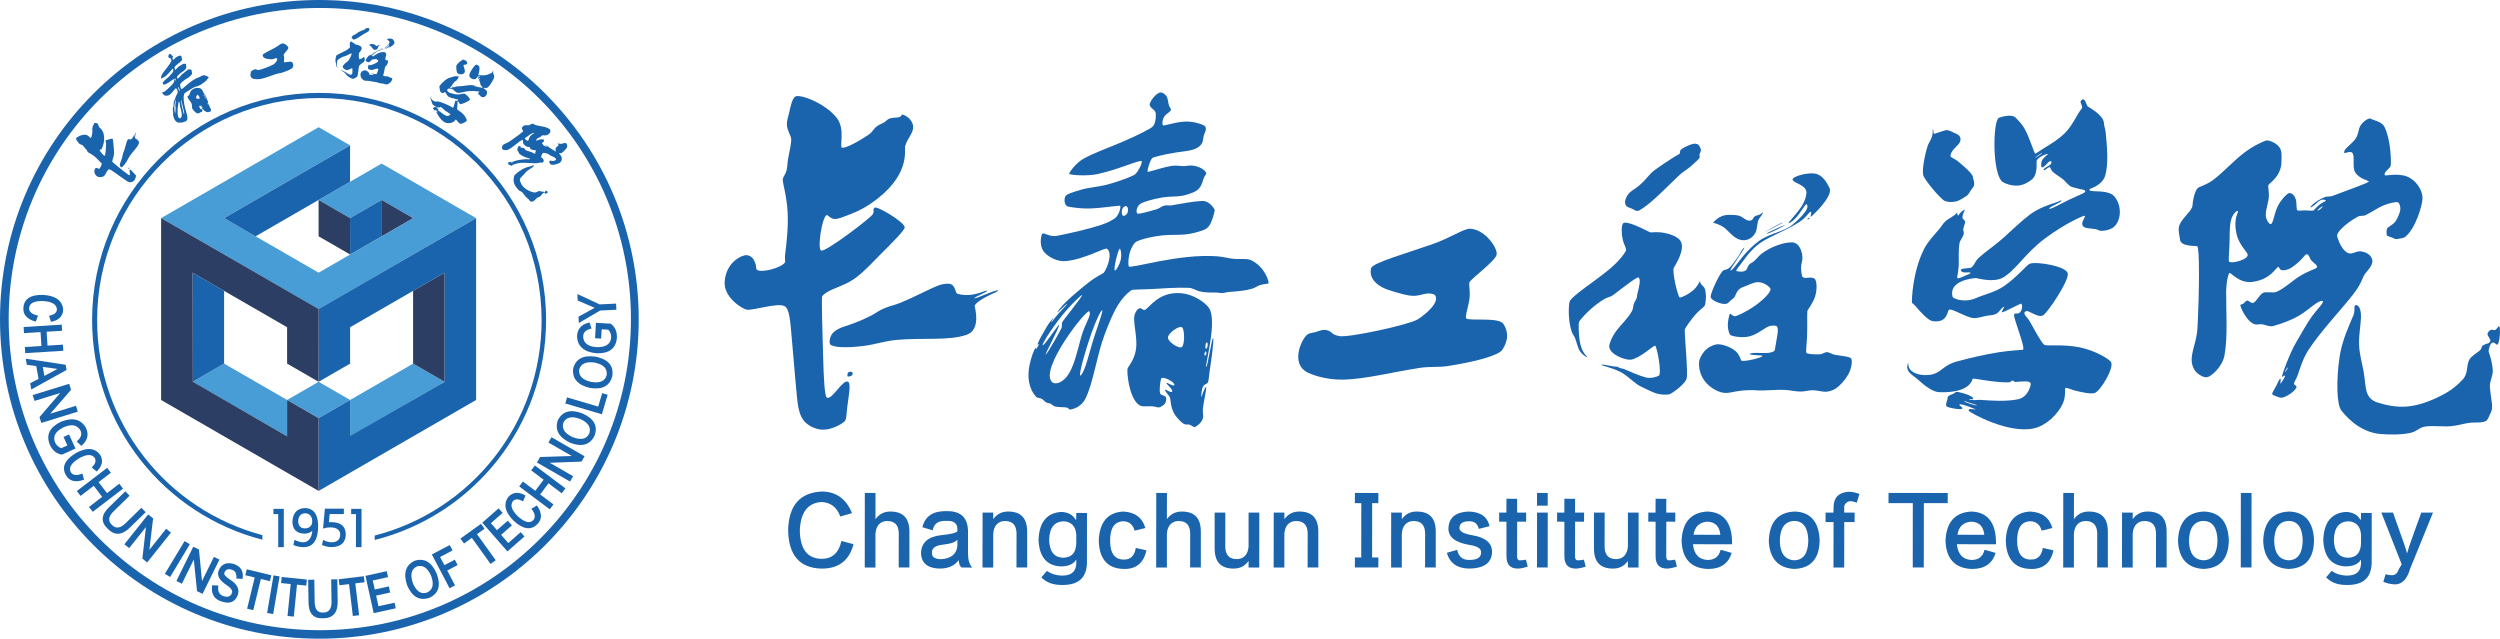 <?xml version="1.0" encoding="UTF-8"?>
<!DOCTYPE svg PUBLIC "-//W3C//DTD SVG 1.1//EN" "http://www.w3.org/Graphics/SVG/1.1/DTD/svg11.dtd">
<!-- Creator: CorelDRAW 2020 (64-Bit 评估版) -->
<svg xmlns="http://www.w3.org/2000/svg" xml:space="preserve" width="188.346mm" height="48.118mm" version="1.1" style="shape-rendering:geometricPrecision; text-rendering:geometricPrecision; image-rendering:optimizeQuality; fill-rule:evenodd; clip-rule:evenodd"
viewBox="0 0 19125.32 4886.08"
 xmlns:xlink="http://www.w3.org/1999/xlink"
 xmlns:xodm="http://www.corel.com/coreldraw/odm/2003">
 <defs>
  <style type="text/css">
   <![CDATA[
    .fil2 {fill:#489DD7}
    .fil0 {fill:#1A64AE}
    .fil3 {fill:#2D3E64}
    .fil1 {fill:#1A64AE;fill-rule:nonzero}
   ]]>
  </style>
 </defs>
 <g id="图层_x0020_1">
  <path class="fil0" d="M6322.42 1646.26c-34.09,20.7 -70.92,253.18 -41.17,270.3 29.78,17.21 375.69,-246.07 394.01,-275.78 18.31,-29.78 -2.78,-33.01 14.39,-51.32 17.18,-18.31 227.11,107.68 231.67,148.9 2.16,19.42 -87.47,110.24 -184.52,206.72 -61.21,60.83 -114.32,121.89 -184.03,175.29 -67.52,51.68 -140.4,73.54 -190.93,96.36 -43.51,19.73 -69.6,43.38 -71.76,49.46 -6.51,18.3 1.41,256.84 7.03,466.19 4.23,157.92 11.35,301.15 28.59,309.5 40.07,19.45 120.43,-141.22 161.64,-121.79 24.97,11.82 4.97,108.45 -5.4,191.5 -6.76,54.07 -4.73,97.78 -21.87,113.11 -24.04,21.47 -120.98,81.51 -208.59,56.14 -122.53,-35.48 -132.94,-121.69 -143.61,-162.57 -11.38,-43.65 -31.04,-320.88 -51.08,-535.18 -11.42,-122.28 -15.27,-223.22 -57.49,-242.29 -55.95,-25.28 -231.24,34.29 -284.94,28.43 -31.95,-3.55 -179.7,-92.35 -170.55,-214.96 11.64,-155.68 139.14,-204.65 166.41,-202.59 42.39,3.21 59.35,35.65 70.34,68.7 4.75,14.27 0.91,35.15 9.9,43.11 29.75,26.31 184.78,-12.34 214.55,-55.81 4.46,-6.55 -2.73,-29.78 0.89,-58.29 9.67,-76.47 26.33,-212.39 19.33,-328.41 -7.72,-128.6 -37.59,-217.33 -37.05,-246.47 0.37,-21.71 17.97,-31.84 28.69,-70.55 7.65,-27.7 6.12,-58.45 12.43,-91.83 11.39,-60.35 27.64,-123.98 22.74,-156.45 -2.42,-15.94 -30.78,-60.59 -32.33,-100.99 -1.31,-34.14 10.45,-60.74 17.84,-94.49 11.25,-51.45 22.96,-105.81 46.02,-121.35 32.96,-22.17 233.33,50.04 320.83,167.61 61.35,82.48 18.18,216.07 35.6,222.69 25.67,9.78 133.15,-50.15 203.4,-97.81 42.65,-28.89 32.16,-46.44 80.26,-75.26 13.4,-8.07 28.43,-12.31 43.18,-21.82 10.64,-6.83 20.59,-19.21 32.29,-24.75 24.63,-11.58 61.21,-7.86 80.61,-13.46 16.43,-4.77 17.28,-19.8 21.71,-19.58 24.16,1.14 82.13,38.85 84.49,92.94 2.12,48.71 -46.22,93.8 -57.26,138.07 -0.74,3.01 -2.8,5.03 -3.74,6.98 -9.89,20.95 45.42,201.77 -206.91,401.26 -92.17,72.86 -161.74,103.71 -222.02,126.51 -42.8,16.17 -84.36,34.56 -110.77,33.14 -37.78,-1.99 -51.07,-36.21 -62.78,-29.13zm159.97 1223.45l0 0c0,-18.34 10.28,-25.16 20.58,-26.32 10.31,-1.17 20.62,4.56 20.62,14.87 0,10.31 -12.6,20.59 -22.91,20.59 -10.3,0 -18.3,9.16 -18.3,-9.14zm1068.16 -645.61l0 0c-3.42,-11.41 -107.61,58.4 -226.7,22.95 -16.2,-4.8 -13.73,-67.55 -58.38,-75.57 -6.76,-1.2 -40.44,-4.92 -85.85,12.26 -71.36,27.05 -176.77,85.53 -290.48,132.28 -43.64,17.94 -82.61,24.25 -126.6,43.57 -71.02,31.14 -52.82,39.76 -196.3,99.64 -94.1,39.29 -137.54,40.38 -184.84,77.99 -33.18,26.38 -41.03,82.92 -30.68,96.7 16.86,22.48 115.19,31.44 266.39,11.14 73.92,-9.95 157.19,-37.11 242.21,-44.83 198.18,-17.94 402.98,8.52 537.61,-39.87 110.66,-39.75 60.33,-210.27 59.75,-217.19 -1.51,-17.31 42.19,-48.47 87.32,-72.4 46.65,-24.68 94.76,-41.94 91.28,-47.76 -8.26,-13.8 -176.2,67.47 -179.75,58.35 -4.08,-10.54 98.46,-45.77 95.03,-57.26z"/>
  <path class="fil0" d="M8818.2 968.44c-15.35,15.71 -116.89,67.6 -233.93,117.63 -103.76,44.29 -219.71,84.98 -298.59,130.07 -56.51,32.27 -111.35,109.06 -105.78,114.66 7.58,7.55 131.95,19.15 216.52,0.96 162.04,-34.89 334.86,-116.25 337.93,-97.77 3.4,20.39 -27.32,77.22 -50.25,99.33 -10.02,9.61 -104.66,49.99 -215.32,79.25 -65.55,17.34 -140.03,21.45 -196.83,38.47 -67.28,20.19 -112.82,32.76 -122.23,51.67 -8.85,17.98 -12.95,72.38 27.55,79.27 41.02,7 104.62,15.36 165.69,12.75 113.48,-4.81 226.47,-26.76 227.73,-18.94 2.54,16.15 -8.64,68.01 -40.95,93.49 -8.95,7.1 -44.88,31.21 -106.08,51.49 -95.76,31.77 -239.86,64.1 -335.32,82.88 -63.41,12.52 -98.3,-29.15 -115.6,-14.74 -4.64,3.86 -24.58,74.22 5.22,124.85 31.56,53.72 115.68,88.65 169.96,84.19 146.59,-12.09 305.28,-106.34 320.43,-94.96 48.47,36.59 -2.29,155.46 -24.22,183.23 -5.31,6.73 -52.98,25.02 -117.28,75.81 -69.79,55.13 -198.69,159.49 -238.43,226.16 -10.88,18.17 76.58,-71.44 74.95,-63.34 -1.37,6.68 -35.03,39.57 -63.48,71.44 -27.88,31.26 -50.5,64.87 -56.85,68.89 -9.74,6.11 47.51,-77.94 -6.77,-7.45 -22.79,29.63 -37.79,57.82 -43.69,68.6 -20.35,37.27 -44.12,71.56 -55.24,108.59 -2.26,7.48 14.34,-7.51 11.86,-1.97 -1.67,3.68 -19.85,36.46 -23.28,39.05 -4.2,3.12 4.49,-15.82 -3.55,-9.61 -13.42,10.39 -35.72,82.08 -44.64,122.19 -21.82,98.02 -9.14,188.3 50.5,252.68 6.9,7.44 25.18,6.03 42.22,14.41 11.55,5.7 20.24,20.93 33.3,26.99 10.22,4.77 26.55,6.46 36.38,11.38 9.95,5.02 13.39,13.23 24.91,17.34 29.13,10.31 70.08,5.85 94.11,10.23 16.37,2.93 18.48,16.79 28.61,15.42 35.04,-4.8 86.5,-27.16 114.15,-80.23 61.21,-117.47 88.56,-335.48 148.62,-493.93 36.84,-97.12 71.61,-179.38 108.7,-235.54 44.87,-67.91 89.49,-100.08 99.17,-104.76 8.16,-3.99 67.6,-3.06 153.77,-7.33 79.23,-3.9 181.23,-13.38 283.87,-9.11 29.82,1.26 55.63,21.59 83.38,27.68 42.14,9.28 85.2,8.17 128.41,8.46 14.59,0.08 28.48,4.14 43.37,3.74 15.66,-0.47 33.5,-7.15 48.45,-8.17 72.08,-4.96 132.53,-10.58 182.57,-26.28 20.89,-6.57 38.74,-20.61 55.1,-25.98 34.08,-11.16 66.4,-8.33 67.65,-15.6 2.47,-14.21 -26.91,-118.72 -127.38,-172.67 -33.02,-17.74 -79.01,-9.42 -127.87,-12.24 -44.85,-2.54 -92.21,-16.74 -134.2,-20.06 -297.46,-23.49 -675.7,100.03 -680.51,76.39 -8.5,-41.66 2.31,-128.88 46.51,-179.91 14.9,-17.18 102.07,-43.93 210.51,-56.57 55.23,-6.44 113.72,-1.86 169.27,-6.75 52.68,-4.67 102.74,-18.52 144.82,-33.85 38.98,-14.17 52.83,-43.44 64.66,-73.85 14.01,-36.01 22.1,-72.93 21.94,-78.54 -0.2,-8.1 -38.36,-72.57 -96.25,-70.55 -62.41,2.21 -150.83,18.96 -232.49,33.32 -20.23,3.54 -36.84,-2.65 -56.24,1.93 -20.38,4.81 -40.1,22.8 -58.7,28.13 -82.28,23.64 -139.28,38.2 -146.77,33.5 -11.75,-7.36 -10.4,-40.31 11.69,-66.71 15.22,-18.24 93.36,-42.79 180.06,-57.21 49.92,-8.27 94.53,-4.58 141.51,-11.35 32.82,-4.68 69.43,-17.53 98.78,-30.13 52.05,-22.31 61.11,-66.38 71.59,-97.49 8.64,-25.62 22.87,-40.52 22.56,-43.86 -2.85,-26.27 -61.07,-61.63 -122.09,-61.47 -16.34,0.05 -34.31,5.29 -51.89,4.82 -30.9,-0.87 -62.27,-7.02 -93.66,-1.39 -96.07,17.26 -182,53.46 -182,42.66 0,-23.77 19.22,-81.09 34.5,-101.5 5.62,-7.46 92.54,-30.05 181.29,-43.73 67.4,-10.41 130.57,-12.42 172.03,-40.71 42.46,-29 34.18,-57.33 41.77,-86.05 9.04,-34.09 21.74,-37.31 14.18,-69.06 -3.32,-13.74 -84.23,-45.4 -161.29,-40.72 -82.96,5.05 -161.64,37.29 -165.65,27.32 -6.35,-15.68 -2.88,-48 13.63,-68.92 18.39,-23.3 48.15,-34.01 48.6,-51.01 0.24,-9.14 -11.5,-17.36 -16.21,-34 -5.93,-20.99 -6.2,-51.33 -18.8,-69.04 -12.72,-17.85 -32.6,-28.56 -44.87,-27.33 -34.01,3.38 -79.95,65.83 -83.35,92.18 -0.71,5.53 7.62,20.19 17.51,28.97 13.43,11.94 29.78,20.33 30.13,47.29 0.51,38.37 -5.6,73.81 -24.07,92.64zm-768.62 1955.63l0 0c23.05,20.95 85.43,5.85 130.07,-69.87 40.8,-69.17 66.53,-184.46 90.44,-271.27 31.56,-114.46 80.58,-166.36 63.8,-200.72 -14.49,-29.7 -390.12,445.53 -284.31,541.87zm214.15 -51.06l0 0c4.77,3.32 22.32,-21.09 38.56,-67.02 20.8,-58.76 42.75,-149.4 67.95,-227.05 35.8,-110.3 70,-200.65 61.32,-204.43 -8.31,-3.58 -46.82,75.03 -82.94,177.44 -48.83,138.42 -96.14,313.21 -84.89,321.06zm266 -803.44l0 0c8.1,-0.43 35.06,-42.27 44.04,-82.64 8.93,-40.15 -0.07,-78.83 -6.03,-83.94 -11.89,-10.19 -54.14,167.4 -38.01,166.57zm63.47 -418.4l0 0c-13.28,-4.08 -15.19,-36.67 -5.05,-57.06 6.79,-13.67 24.15,-19.04 28.07,-17.34 13.84,6 17.46,33.18 9.02,52.05 -7.07,15.91 -24.61,24.64 -32.04,22.35zm117.64 709.68l0 0c-10.43,5.57 -33.55,34.03 -34.45,70.66 -1.54,63.37 24.21,156.24 14.95,234.92 -9.93,84.45 -61.54,138.88 -65.71,154.41 -5.23,19.43 7.49,220.53 89.62,278.38 22.03,15.48 66.55,7.02 99.29,8.92 28.06,1.61 44.28,15.69 65.72,3.94 24.46,-13.34 41.38,-26.22 41.99,-62.51 0.18,-10.87 -6.77,-16.82 -18.5,-22.78 -9.73,-4.99 -24.86,-4.91 -28.97,-18.65 -7.75,-25.94 2.93,-99.34 7.91,-111.45 9.2,-22.31 97.25,21.24 101.22,44.86 3.95,23.66 -57.13,-17.48 -60.42,-12.92 -5.21,7.23 44.72,43.2 44.72,64.21 0,20.97 -54.49,-17.56 -55.56,-11.28 -2.19,12.72 27.51,35.97 38.03,60.92 5.15,12.19 2.41,85.06 43.6,138.78 17,22.19 41.41,50.9 65.5,62.86 14.65,7.3 29.18,0.08 41.88,5.27 19.22,8.01 33.29,20.47 39.17,18.06 8.71,-3.65 48.72,-29.08 60.06,-62.35 10.85,-31.74 -5.55,-37.45 4.2,-100.58 10.32,-66.41 26.01,-137.51 22.29,-141.65 -10.49,-11.83 -38.88,90.82 -37.56,73.77 0.76,-10.14 -0.18,-55.06 14.52,-81.36 10.07,-17.97 29.89,-16.72 37.38,-31.15 4.77,-9.17 7.5,-57.62 12.7,-89.68 14.87,-91.64 32.32,-232.02 26.48,-247.59 -7.38,-19.66 -47.25,245.38 -53.79,219.1 -6.61,-26.28 87.11,-352.13 21.76,-450.03 -21.53,-32.25 -110.31,-108 -224.05,-113.54 -155.9,-7.67 -222.48,97.98 -260.68,125.17 -22.33,15.86 -27.87,-20.28 -53.29,-6.7zm223.91 220.47l0 0c1.3,-32.91 92.09,-98.66 110.47,-74.96 18.43,23.61 18.43,139.52 -6.55,150.04 -24.97,10.5 -105.23,-42.3 -103.92,-75.08zm-657.26 -323.95l0 0c5.97,10.22 -152.51,199.09 -153.01,212.52 -0.84,22.95 -2.56,24.64 -1.69,33.15 0.84,8.51 -109.68,202.31 -122.42,209.1 -12.76,6.8 107.97,-211.67 102.02,-228.67 -2.56,-7.25 -121.23,174.87 -125.82,157.25 -3.35,-12.91 49.57,-96.52 119.45,-190.1 76.04,-101.74 178.38,-198.55 181.47,-193.26zm951.82 362.88l0 0c-7.52,5.09 -12.73,53.45 -0.52,47.34 12.22,-6.14 14.17,-56.43 0.52,-47.34zm-6.62 68.61l0 0c-8.14,2.07 -14.23,36.64 -2.04,30.52 12.22,-6.1 10.18,-32.53 2.04,-30.52z"/>
  <path class="fil0" d="M11244.98 1749.75c-45.23,-1.54 -147.67,69.09 -282.02,116.41 -213.07,75.07 -460.3,143.68 -473.7,185.06 -10.08,31.21 -12.38,128.17 161.97,176.25 50.43,13.9 108.36,35.05 161.36,35.6 42.5,0.5 71.85,-13.55 101.66,-17.13 27.28,-3.3 56.52,3.53 62.96,11.54 41.71,51.58 -69.38,146.78 -132.88,186.42 -63.47,39.69 -531.63,142.82 -600.97,126.92 -69.49,-15.83 -41.7,-31.7 -95.28,-45.57 -28.04,-7.31 -59.73,8.71 -88.2,16.35 -25.84,6.87 -48.72,3.75 -70.45,29.22 -45.63,53.57 -105.15,208.27 3.97,273.73 27.99,16.76 142.74,63.5 287.56,59.75 164.14,-4.22 383.77,-59.93 584.4,-90.49 70.37,-10.74 140.95,-3.03 205.4,-12.8 222.24,-33.8 393.64,-82.28 422.22,-125.05 51.53,-77.36 43.58,-144.77 7.89,-198.32 -35.67,-53.55 -259.85,-19.83 -283.65,-41.69 -12.66,-11.6 17.05,-89 24.91,-156.28 6.96,-59.06 -9.3,-108.47 0.88,-123.32 21.82,-31.73 196.39,-160.66 206.33,-208.22 9.86,-47.62 -87.3,-194.38 -204.36,-198.36z"/>
  <path class="fil0" d="M13011.15 1140.92c-11.9,-29.75 -14.91,-37.76 -40.7,-41.72 -25.73,-3.95 -112.01,37.71 -115.93,51.61 -4.02,13.88 0,25.8 -11.95,29.76 -5.15,1.71 -91.12,52.99 -183.09,119.68 -44.17,32.02 -57.84,65.19 -116.16,116.11 -38.63,33.75 -71.43,45.15 -89.24,71.95 -18.38,27.53 -26.76,52.7 -20.11,73.03 8.86,26.96 28.93,23.18 55.46,37.5 17.37,9.41 31.75,21.87 53.13,9.83 88.66,-50.02 203.68,-173.55 302.03,-266.5 28.18,-26.64 58.15,-43.32 81.95,-63.06 43.64,-36.31 72.57,-66.48 74.7,-70.79 5.25,-10.41 -2.12,-16.77 0.44,-28.09 2.29,-10.28 15.17,-25.19 9.47,-39.33zm-596.53 571.02l0 0c-11.11,19.94 -11.11,77.45 0.22,124.34 8.95,37.1 29.88,64.92 23.76,80.71 -6.04,15.55 -47.79,79.12 -137.1,151.45 -115.07,93.2 -284.01,201.02 -294.06,240.08 -7.71,30.12 -13.18,143.4 16.9,230.19 7.27,21.08 18.87,30.17 26.31,50.44 11.86,32.05 20.05,73.64 34.7,94.92 25.96,37.74 56.96,51.51 56.96,47.41 0,-7.61 -41.92,-26.55 -57.88,-126.91 -9.08,-57.22 -8.25,-132.96 -4.68,-142.79 2.91,-7.96 65.08,-82.89 138.96,-137.3 94.17,-69.23 82.18,-37.76 127.19,-71.43 92.93,-69.65 179.96,-138.9 189.61,-130.44 16.93,14.86 7.5,63.12 -10.18,128.44 -2.43,9.12 -0.92,20.04 -4.98,30.49 -5.78,14.89 -17.42,29.65 -21.79,44.5 -5.54,18.92 -4.36,35.76 -13.08,52.25 -31.62,59.43 -84,103.88 -117.76,149.39 -38.97,52.42 -57.27,102.76 -56.74,122.47 1.68,62.16 123.75,106.21 163.74,101.62 66.14,-7.55 172.82,-107.55 186.66,-107.55 13.89,0 54.26,216.17 28.53,230.08 -9.58,5.11 -54.19,24.64 -99.69,13 -50.12,-12.87 -116.8,-43.38 -164.44,-63.31 -12.48,-5.25 -21.95,-4.54 -31.16,-7.79 -9.93,-3.51 -19.36,-10.87 -23.94,-10.87 -39.72,0 -114.94,-23.11 -118.12,-13.82 -2.07,5.98 66.93,16.59 140.73,52.22 49.77,24 85.8,65.41 136.4,100.12 13.84,9.55 30.86,16.58 47.4,24.61 26.09,12.67 52.19,25.17 72.68,33.68 54.54,22.61 112.21,17.57 120.5,14.46 31.72,-11.87 115.93,-76.87 131.85,-116.54 15.82,-39.68 -19.88,-362.96 -11.95,-382.76 4.77,-11.85 45.81,-72.25 86.45,-117.54 27.38,-30.53 57.88,-48.99 64.32,-60.96 9.26,-17.41 14.86,-80.79 2.86,-125.75 -4.71,-17.62 -21.64,-28.93 -29.98,-38.78 -6.79,-7.94 -5.51,-15.52 -6.61,-19.95 -2.77,-11.13 -13.68,28.73 -47.49,60.45 -38.47,36.06 -100.82,65.18 -109.24,60.98 -15.82,-7.97 -59.51,-196.77 -45.61,-226.51 7.22,-15.45 94.07,-142.67 50.2,-207.78 -24.03,-35.61 -92.14,-57.09 -149.32,-63.64 -39.76,-4.55 -75.52,2.19 -81.78,-0.57 -31.74,-13.81 -189.56,-101.05 -209.36,-65.33zm691.36 -7.84l0 0c0,0 41.23,-60.35 119.82,-60.33 23.19,0.03 61.91,-0.56 85.57,9.35 31.09,13.1 46.95,37.24 75.36,34.43 26.1,-2.62 20.14,-18.08 38.09,-32.74 8.42,-6.85 22.6,-6.65 34.17,-12.16 15.82,-7.59 28.25,-19.81 28.25,-19.81 0,0 -0.04,7.69 -9.25,22.36 -6.84,10.96 -22.27,26.24 -27.69,43.07 -9.3,28.92 -6.65,63.86 -21.12,92.14 -18.02,35.25 -55.77,60.71 -97.51,57.27 -62.3,-5.13 -95.1,-58.87 -138.83,-94.23 -34.12,-27.65 -86.85,-39.36 -86.85,-39.36zm607.37 -333.15l0 0c0.88,-15.75 85.48,-48.73 160.74,-44.18 69.33,4.16 105.44,77.52 122.16,112.19 30.24,62.7 -137.95,219.6 -144.02,219.6 -6.18,0 10.49,-33.55 0.83,-37.95 -9.67,-4.34 -24.21,28.52 -68.52,63.75 -63.7,50.51 -214.02,112.34 -287.43,154.51 -75.96,43.64 -126.57,107.97 -162.25,158.12 -30.9,43.4 -55.45,66.44 -51.93,76.05 0.4,1.24 46.95,13.24 71.52,-4.03 11.86,-8.4 15.11,-30.76 26.57,-44.32 9.92,-11.73 24.82,-15.22 37.39,-26.54 19.26,-17.33 37.88,-42.36 61.8,-60.16 72.09,-53.76 173.71,-87.01 232.79,-83.6 46.37,2.68 71.68,56.58 75.6,111.92 1.99,27.7 -9.96,52.43 -10.18,77.93 -0.36,41.54 8.06,70.91 11.2,73.98 19.83,19.85 62.61,-7.48 92.31,14.34 16.15,11.83 22.36,77.19 3.23,137.7 -16.19,51.06 -56.97,98.41 -58.73,110.24 -2.34,14.88 0.67,110.62 -2.15,195.28 -2.08,61.97 -12.97,120.04 -2.97,125.95 8.55,4.98 50.26,11.33 103.87,8.48 15.53,-0.81 35.23,-16.89 51.46,-16.09 19.39,0.92 40.64,17.02 59.37,19.88 62.03,9.61 113.53,13.94 125.33,28.09 9.34,11.23 7.15,65.14 -17.46,113.82 -27.56,54.46 -79.4,104.05 -99.29,115.58 -6.26,3.6 -28.6,20.32 -71.59,25.03 -26.32,2.88 -65.99,-10 -103.08,-11.17 -31.47,-1.04 -59.41,9.91 -93.75,10.03 -41.85,0.22 -79.81,-10.91 -124.38,-12.8 -54.75,-2.35 -112.55,3.45 -167.3,4.64 -34.7,0.79 -68.21,-3.45 -98.84,-2.78 -125.38,2.86 -153.51,30.88 -211.38,18.38 -34.26,-7.38 -94.26,-35.24 -136.76,-92.89 -39.99,-54.35 -47.18,-129.93 -34,-164.05 6.31,-16.28 22.71,-50.26 52.15,-75.37 27.56,-23.47 67.41,-38.77 93.25,-36.82 43.55,3.3 98.13,25.59 129.69,53.46 30.34,26.77 38.5,68.83 43.97,71.86 17.54,9.7 144.2,-18.45 162.36,-35.76 7.2,-6.88 -113.83,-4.96 -97.68,-16.5 19.39,-13.82 87.29,-3.27 134.77,-6.69 27.23,-1.95 46.6,-11.45 49.12,-13.04 9.12,-5.79 9.74,-34.75 16.84,-71.49 9.78,-51.04 22.35,-113.93 0.4,-122 -8.19,-3.03 -38.36,-6.1 -61.24,4.66 -39.94,18.8 -84.69,60 -144.16,75.07 -62.39,15.78 -142.08,-3.56 -147.64,-12.29 -6.65,-10.46 -17.5,-40.29 -17.46,-73.66 0.09,-36.11 11.46,-75.8 13.5,-83.02 3.96,-13.89 17.19,10.94 38.92,14.92 11.15,2.02 85.49,-31.29 153.55,-78.91 65.33,-45.67 124.89,-105.19 120.89,-130.37 -2.03,-13 -58.38,-62.19 -115.56,-49.35 -21.95,4.91 -42.05,14.86 -64.89,23.84 -20.67,8.2 -44.39,14.95 -59.26,28.09 -21.82,19.28 -30.54,53.84 -35.04,59.26 -11.03,13.19 -22.14,19.44 -32.14,28.34 -8.06,7.15 -14.16,17.56 -28.3,22.85 -31.75,11.9 -122.97,-23.78 -122.97,-53.55 0,-29.74 72.8,-190.88 100.56,-202.79 5.96,-2.56 25.31,-3.9 40.7,-16.27 19.79,-15.91 37.08,-45.09 54.41,-66.26 17.8,-21.85 29.13,-45.99 39.82,-63.97 8.37,-14.1 17.63,-24.79 20.36,-25.53 8.29,-2.23 -18.82,36.95 -48.37,82.21 -30.64,46.92 -67.93,97.39 -52.76,92.01 29.75,-10.5 89.09,-132.37 214.52,-225.1 77.42,-57.3 192.96,-70.97 258.16,-125.72 91.84,-77.17 129.74,-133.82 106.9,-155.22 -8.25,-7.68 -45.11,64.93 -85.7,107.76 -25.35,26.86 -48.05,37.77 -52.29,36.68 -7.22,-1.82 57.11,-64.92 98.55,-127.16 32.44,-48.78 39.23,-99.49 38.14,-111.14 -4.11,-42.53 -59.96,-60.56 -89.16,-76.63 -10.89,-5.98 -17.32,-17.01 -17.06,-21.28zm-198.11 417.52l0 0c12.26,2.64 148.03,-66.53 141.91,-67.4 -6.18,-0.91 -154.22,64.8 -141.91,67.4zm-14.91 -13.14l0 0c7.01,-2.62 144.51,-71.78 140.14,-74.44 -4.4,-2.64 -147.15,77.11 -140.14,74.44zm341.52 -109.45l0 0c-9.6,0 -20.1,11.39 -13.08,12.24 7.01,0.89 22.75,-12.24 13.08,-12.24z"/>
  <path class="fil0" d="M14998.28 1064.77c-1.19,-33.56 -30.9,-39.85 -56.25,-52.23 -20.81,-10.17 -41.18,-20.12 -58.33,-16.29 -16.8,3.79 -73.53,23.9 -85.26,27.43 -11.6,3.47 -5.92,-40.96 -11.82,-36.1 -3.05,2.49 1.93,27.52 -5.65,53.66 -7.72,26.59 -24.63,50.65 -30.68,65.49 -11.03,27.18 -28.13,97.2 -35.84,153.16 -5.42,39.19 -4.42,70.23 -1.63,80.3 10.09,36.48 130.19,180.29 164.09,196.58 18.16,8.73 51.67,12.05 84.64,4.68 35.18,-7.84 69.75,-35.42 84.34,-43.53 9.7,-5.4 21.52,-26.42 34.04,-45.88 8.02,-12.43 18.55,-21.3 21.77,-34.64 6.31,-26.37 -8.9,-49.83 -8.9,-63.4 0,-21.78 -66.48,-81.83 -117.06,-122.06 -22.13,-17.7 -50.35,-26.46 -53.21,-35.05 -3.61,-10.89 4.15,-31.32 19.71,-50.41 24.69,-30.3 57.18,-49.1 56.03,-81.7zm929.47 -301.64l0 0c22.44,-18.22 32.76,38.59 43.16,50.71 4.1,4.73 122.21,64.94 124.45,127.63 0.71,20.8 10.41,43.85 13.14,70.27 10.84,105.03 22.97,244.73 -3.57,332.02 -23.23,76.53 -114,96.93 -118.29,103.44 -21.64,32.81 135.32,-6.41 188.39,55.48 61.93,72.33 51.13,188.33 -4.99,234.34 -21.56,17.63 -58.58,30.15 -100.48,28.52 -12.88,-0.5 -24.25,-10.6 -38.57,-12.64 -37.48,-5.27 -78.18,-6.51 -91.3,-18.42 -34.43,-31.31 29.4,-83.25 4.36,-83.25 -10.83,0 -146.32,58.75 -298.94,172.34 -153.68,114.26 -223.26,243.68 -322.76,300.23 -72.92,41.43 -196.22,3.72 -204.52,3.72 -34.43,0 -213.29,23.17 -180.23,143.17 3.93,14.26 91.04,47.89 175.07,11.19 64.59,-28.26 148.92,-46.26 215.85,-91.61 101.88,-69.07 178.11,-165.39 199.27,-172.88 53.26,-18.81 281.7,18.77 291.06,75.09 9.41,56.37 -150.22,294.17 -187.73,319.21 -37.6,25.05 -112.06,-41.35 -131.46,-31.29 -3.18,1.61 -15.57,8.25 -12.96,17.97 4.49,17.24 27.5,35.58 44.25,65.44 39.14,69.87 88.88,163.77 109.46,175.05 17.6,9.63 148.31,-6.99 271.26,18.71 117.8,24.5 228.19,91.01 238.9,114.01 21.91,46.91 -81.38,219.01 -125.16,234.71 -27.99,9.97 -99.45,-4.55 -155.52,-19.46 -31.74,-8.43 -58.51,-23.75 -69.84,-18.13 -5.9,2.93 6.39,62.23 -19.48,118.8 -36.69,79.9 -123.53,166.81 -219.33,189.26 -195.04,45.72 -494.73,-121.28 -500.39,-134.7 -8.85,-20.94 39.42,-10.07 52.61,-8.68 12.59,1.27 -101.4,-45.75 -120.24,-39.5 -18.72,6.24 28.8,19.39 17.52,33.18 -7.89,9.67 -107.76,-6.01 -120.15,-19.43 -6.78,-7.31 0.06,-29.26 7.02,-51.95 2.56,-8.41 0.88,-15.38 4.9,-21.69 6.43,-10.05 27.23,-15.19 40.68,-21.61 12.57,-6.03 17.98,-13.6 21.25,-14.24 15.66,-3.19 115.81,23.72 128.34,45.67 12.52,21.9 -15.66,2.46 -28.18,11.86 -2.19,1.61 12.82,4.89 39.33,5.48 13.14,0.26 30.02,-2.95 47.17,-1.8 79.89,5.49 197.82,14.33 288.32,-5.24 78.38,-16.92 97.7,-109.64 95.9,-119.24 -4.38,-23.63 -52.69,-17.49 -116.66,-12.79 -8.14,0.58 -15.21,-11.33 -23.76,-10.89 -6.96,0.4 -15.3,13.23 -22.48,13.44 -18.64,0.65 -37.96,0.65 -57.35,-0.59 -107.92,-6.74 -214.48,-30.46 -222.28,-27.33 -7.07,2.81 -10.19,111.7 -257.86,103.56 -50.62,-1.69 -111.8,-50.74 -165.24,-98.64 -23.27,-20.9 -51.18,-36.43 -65.95,-56.27 -23.32,-31.26 -9.47,-62.65 -6.69,-68.79 2.56,-5.69 -4.46,30.68 20.85,55.96 26.19,26.2 76.93,42.61 142.57,35.47 89.14,-9.79 99.28,-72.61 207.26,-101.81 100.69,-27.26 223.28,-56.14 322.79,-71.35 101.67,-15.55 179.21,-17.05 184.73,-19.13 25.04,-9.34 -80.15,-255.76 -66.35,-271.6 12.52,-14.36 23.19,3.14 41.97,-12.51 18.78,-15.7 24.38,-55.72 11.86,-68.23 -4.06,-4.02 -126.89,64 -147.17,65.98 -8.9,0.86 23.19,-45.86 14.55,-42.67 -19.05,7.04 -35.66,43.06 -60.04,55 -23.55,11.47 -49.47,9.67 -74.99,14.95 -37.43,7.86 -73.89,19.59 -100.4,16.79 -53.6,-5.72 -159.02,-73.21 -182.77,-64.36 -17.37,6.49 -8.55,104.52 -126.35,87.98 -34.26,-4.86 -93.12,-68.54 -128.56,-111.79 -13.58,-16.6 -29.97,-24.99 -30.5,-30.63 -1.45,-15.69 2.83,-231.32 92.5,-409.04 27.55,-54.72 77.33,-107.57 112.51,-148.24 21.86,-25.36 27.42,-41.33 51.14,-64.14 21.11,-20.3 71.51,-42.2 83.37,-61.42 9.43,-15.31 8.15,28.29 15.99,16.09 22.27,-34.58 44.85,-42.94 48.68,-42.94 4.85,0 -14.37,20.19 -18.02,59.47 -1.15,12.36 22.52,19.95 21.11,34.83 -1.45,15.1 -12.08,33.91 -14.16,50.95 -1.63,13.14 5.34,24.21 3.44,38.07 -3.18,22.97 -29.13,49.28 -32.76,73.11 -9.7,63.54 -3.57,124.21 -6,172.84 -2.47,49.84 -13.22,86.87 -11.68,90.73 4.33,10.73 32.35,-1.98 60.53,-15.73 12.97,-6.31 30.86,-9.91 37.74,-16.79 14.28,-14.24 -21.33,-5.7 -47.09,-8.44 -13.8,-1.47 -24.69,-12.39 -23.63,-17.85 3.13,-15.66 56.96,-11.87 78.83,-18.13 2.82,-0.8 12.56,-10.53 21.64,-23.15 8.95,-12.3 11.99,-29.75 41.05,-56.27 42.1,-38.35 130.93,-100.41 185.25,-149.47 67.09,-60.66 134.98,-127.12 203.23,-178.38 65.65,-49.37 145.7,-74.57 193.58,-90.37 29.49,-9.75 42.98,-19.72 45.01,-18.11 15.69,12.53 -103.21,52.64 -90.69,65.12 6.61,6.66 80.77,-35.48 150.81,-69.28 62.22,-30.01 121.36,-51.07 123.27,-61.54 3.39,-18.82 -28.92,-13.96 -64.76,-26.32 -15.16,-5.25 -35.94,-7.02 -49.9,-16.01 -21.49,-13.92 -33.95,-35.42 -54.84,-52.2 -29.01,-23.29 -64.98,-42.08 -81.21,-59.98 -12.69,-14.09 -13.4,-24.55 -15.25,-28.17 -9.39,-18.77 -44.49,27.46 -50.74,16.81 -7.98,-13.42 49.46,-33.1 55.73,-48.78 6.26,-15.66 1.77,-20.3 -10.71,-17.18 -12.56,3.14 -39.51,45.94 -58.29,45.94 -9.21,0 -10.66,-40.67 4.58,-61.71 15.92,-21.94 45.16,-38.68 38.76,-40.29 -12.52,-3.13 -75.08,25.03 -84.46,50.08 -4.43,11.65 12.47,104.01 -37.52,144.87 -25.22,20.62 -63.83,42.36 -102.15,45.94 -49.03,4.54 -97.61,-13.55 -117.01,-24.95 -86.4,-50.88 -79.35,-474.45 -32.39,-493.21 13.54,-5.45 96.54,-33.16 128.38,-0.59 22.09,22.71 50.07,50.77 68.42,84.73 46.5,86.23 71.63,190 82.83,190 4.85,0 30.08,-20.71 64.72,-41.91 45.8,-27.94 108.05,-63.14 161.62,-116.74 58.81,-58.86 93.46,-146.05 126.48,-184.75 13.54,-15.77 -8.59,-37.77 -7.85,-54.87 0.18,-4.96 6.74,-10.6 11.16,-14.19zm-900.1 2305.67l0 0c-1.24,9.97 97.47,37.44 97.47,32.47 0,-3.08 -40.7,-14.38 -68.87,-23.49 -18.12,-5.81 -28.13,-12.9 -28.6,-8.99zm541.58 -1860.51l0 0c5.52,-1.13 59.79,-37.64 52.03,-37.64 -7.71,0 -57.58,38.76 -52.03,37.64z"/>
  <path class="fil0" d="M17341.39 1074.34c16.63,-1.74 70.24,17.19 95.98,51.53 21.29,28.51 16.63,68.46 16.19,108.43 -1.16,117.67 -91.74,164.21 -99.69,181.36 -5.33,11.65 4.63,43.85 3.53,83.05 -1.46,46.41 -24.78,102.52 -23.81,145.9 0.79,39.68 25.62,67.27 34.08,69.6 22,6.02 25.53,-65.83 55.33,-131.97 23.8,-52.89 74.91,-102.23 87.96,-104.7 21.39,-3.98 45,18.31 52.94,50.93 8.29,33.93 0.62,78.41 13.23,81.34 20.45,4.77 39.71,-1.34 56.72,-0.41 38.4,2.22 65.43,4.91 68.48,-2.21 0.91,-2.24 23.94,-28.1 49.06,-46.5 20.9,-15.28 45.15,-23.57 43.25,-25.44 -3.16,-3 -20.54,-14.76 -43.51,-3.06 -16.88,8.61 -28.25,22.32 -43.12,34.82 -13.35,11.27 -30.94,21.9 -32.48,20.45 -5.08,-4.71 33.19,-48 109.37,-79.67 14.59,-6.08 41.62,-2.45 57.63,-8.48 128.07,-47.98 277.82,-101.5 279.27,-110.47 1.41,-8.47 -73.7,-17.61 -105.22,-72.2 -22.98,-39.72 0.79,-124.45 -21.56,-148.18 -14.16,-14.97 -57.14,5.38 -60.23,2.32 -2.61,-2.55 -3.18,-16.83 8.9,-30.72 18.25,-21.25 55.46,-48.09 78.6,-81.74 20.41,-29.79 19.32,-69.69 35.05,-96.13 21.2,-35.47 57.31,-53.57 69.44,-56.35 4.77,-1.11 17.5,7.41 34.13,12.72 28.26,9.08 65.99,21.74 82,54.95 49.56,102.83 51.36,281.13 45.57,296.58 -8.76,23.38 -58.58,48.76 -42.96,71.03 3.87,5.55 96.67,-18.33 167.87,9.12 70.53,27.22 119.48,105.53 119.43,164.91 -0.09,52.82 -54.36,237.12 -133.71,297.66 -11.24,8.56 -31.16,10.56 -43.51,12.89 -13.05,2.45 -18.61,4.96 -31.03,2.91 -8.34,-1.36 -11.47,-6.3 -18.79,-8.74 -23.37,-7.65 -44.96,-15.89 -45.58,-18.15 -1.89,-6.61 -6.65,-31.75 1.32,-52.54 4.5,-11.8 34.3,-24.25 53.74,-43.45 20.42,-20.25 33.51,-55 42.29,-79.44 14,-39.05 -2.35,-76.45 -15.53,-79.76 -9.13,-2.25 -57.67,4.1 -106.91,24.44 -43.34,17.9 -84.69,47.94 -136.7,74.3 -20.08,10.14 -40.96,1.34 -60.18,11.88 -92.09,50.59 -166.46,122.12 -159.02,149.32 17.5,64.25 58.5,138.52 108.18,132.7 19.23,-2.26 44.01,-19.25 73.14,-16.14 68.51,7.33 92.31,56.04 88.7,79.37 -5.83,37.94 -33.55,62.51 -53.65,88.74 -28.57,37.22 -21.69,68.06 -93.02,160.09 -92.06,118.8 -252.31,286.02 -344.32,428.98 -58.19,90.52 -68.77,180.05 -100.95,233.48 -23.14,38.36 15.66,30.43 11.03,49.03 -5.29,20.97 -59.16,65.64 -104.35,78.32 -18.48,5.15 -34.08,-3.04 -48.85,-8.67 -15.69,-6.01 -30.12,-9.94 -32.84,-18.19 -1.99,-5.93 13.48,-29.45 32.31,-64.59 13.18,-24.44 17.54,-44.59 30.54,-52.55 7.07,-4.29 -4.22,48.69 2.25,37.7 11.5,-19.53 35.75,-47.63 32.09,-59.39 -3.03,-9.83 -19.08,13.96 -21.95,5.79 -3.25,-9.3 60.8,-182.17 107.36,-260.42 44.08,-74.05 83.18,-148.78 122.78,-201.73 52.46,-70.11 93.41,-104.81 80.68,-116.63 -2.6,-2.4 -20.51,0.27 -44.3,14.97 -34.8,21.5 -79.98,64.58 -140.51,99.81 -57.56,33.46 -129.83,59.16 -192.3,76.79 -25.96,7.32 -54.41,-6.74 -80.11,-12.28 -17.23,-3.68 -32.71,1.23 -47.39,1.18 -68.2,-0.16 -130.32,-141.37 -124.07,-149.35 7.77,-9.81 10.94,-3.01 20.38,-9.22 8.15,-5.39 13.62,-16.69 27.51,-24.01 13.09,-6.97 34.25,25.02 51.32,16.73 24.28,-11.72 46.33,-64.27 76.09,-77.75 20.9,-9.52 77.46,3.88 99.73,-6.03 67.18,-30 125.15,-88.41 177.96,-120.28 71.6,-43.32 127.9,-57.24 131.65,-66.58 7.1,-17.77 -18.79,-28.96 -40.87,-52.21 -14.25,-14.99 -19.71,-52.67 -37.82,-49.13 -17.11,3.27 -34.51,48.73 -116.3,102.94 -22.53,14.93 -55.5,23.83 -76.31,18.15 -15.04,-4.12 -17.91,-26.69 -23.89,-24.66 -19.53,6.52 -61.24,101.17 -204.91,115.64 -95.05,9.61 -156.55,-72.82 -168.24,-68.95 -7.35,2.45 -24.64,60.53 -25.48,147.59 -1.33,137.71 13.88,343.59 -13.01,484 -16.76,87.79 -102.1,162.58 -133.94,166 -15.08,1.6 -30.6,-1.24 -61.01,-21.23 -29.37,-19.25 -52.25,-56.07 -55.69,-99.55 -5.55,-71.11 38.75,-154.88 43.95,-253.1 15.21,-281.97 16.62,-619.97 -1.44,-628.17 -10.11,-4.58 -126.93,4.78 -131.81,-50.74 -2.17,-24.75 -20.29,-78.59 -2.39,-116.46 27.99,-59.42 95.35,-104.1 98.13,-146.03 4.13,-62.19 23.76,-115.63 39.01,-130.86 12.61,-12.6 66.14,-23.32 119.34,-63.39 77.72,-58.57 152.58,-143.29 235.85,-207.09 70.99,-54.34 155.23,-92.76 173.91,-94.74zm681.13 1259.14l0 0c3.31,-1.17 41.71,1.6 39.33,94.7 -1.36,52.47 -16.71,131.15 -14.63,205.36 1.98,71.2 21.11,137.72 33.55,202.03 12.12,62.69 11.59,127.75 28.61,172.51 14.58,38.42 44.69,60.4 77.41,70.71 62.07,19.54 144.16,38.96 230.39,31 96.56,-8.89 198.75,-49.15 293.57,-102.37 48.41,-27.14 91.03,-63.24 127.99,-102.44 47.48,-50.36 24.82,-107.81 53.55,-155.97 16.41,-27.44 57.36,-48.79 76.99,-66.42 19.57,-17.61 12.68,-30.15 24.01,-38.64 14.68,-10.99 43.16,-17.53 44.21,-18.32 23.42,-17.5 16.24,-22.76 -4.26,-57.82 -8.95,-15.42 2.03,-34.22 22.22,-43.99 12.12,-5.83 17.94,4.86 30.81,1.08 14.55,-4.21 23.06,-25.86 30.46,-29.45 13.98,-6.79 10.36,105.22 -7.18,137.38 -7.5,13.72 -19.53,-10.83 -35.58,-12.45 -21.56,-2.1 -34.12,43.32 -35.79,63.42 -1.07,12.53 24.64,58.94 31.92,147.62 3.39,40.44 -24.63,84.3 -22.18,127.39 3.53,61.65 18.95,115.89 16.66,162.3 -1.1,22.61 -14.01,43.31 -20.53,59.37 -7.6,18.62 -15.79,32.33 -26.11,39.86 -5.54,4.06 -23.89,9.89 -50.53,11.65 -21.6,1.45 -47.74,-1.55 -84.16,3.88 -40.06,5.95 -80.85,19.7 -132.22,24.59 -56.77,5.37 -132.96,-5.78 -193.22,1.99 -50,6.48 -65.46,36.03 -110.92,47.45 -68.51,17.26 -165.2,15.76 -233.66,10.51 -173.16,-13.33 -281.94,-155.64 -301.82,-180.59 -34.78,-43.48 -40.37,-229.93 -12.65,-413.13 18.83,-124.6 73.42,-237.97 104.49,-312.93 18.51,-44.83 -1.85,-72.84 19.26,-80.3zm-902.53 -718.83l0 0c-7.71,-6.1 -41.35,20.66 -53.78,75.17 -11.33,49.43 -7.86,115.41 -10.14,174.07 -2.86,71.54 -9.51,132.13 -2.73,138.13 18.35,16.43 140.07,-13.54 142.01,-51.2 1.09,-21.32 -65.87,-73.96 -85.05,-159.16 -29.09,-129.13 19.75,-169.06 9.7,-177.01zm611.47 -3.89l0 0c8.68,1 45.41,-31.83 36.73,-31.83 -8.69,0 -45.41,30.9 -36.73,31.83zm-252.13 1236.43l0 0c4.81,-2.88 29.95,-37.65 23.19,-35.71 -6.74,1.9 -27.99,38.63 -23.19,35.71z"/>
  <path class="fil1" d="M6283.47 4349.74c-165.09,-3.69 -250.59,-101.92 -254.07,-291.99 3.48,-191.88 91.65,-292 262.09,-297.48 106.69,1.85 182.96,57.43 226.61,165.25l-90.07 25.72c-24.75,-69.76 -72.43,-106.98 -141.77,-110.77 -105.92,5.63 -162.16,78.73 -167.53,217.22 1.78,140.54 56.24,213.66 161.97,217.4l4.98 0.03c80.67,0 131.53,-45.82 151.26,-136.2l92.43 24.14c-31.69,123.87 -112.55,186.68 -240.35,186.69l-5.55 -0.01z"/>
  <path class="fil1" d="M6615.44 4341.41l0.51 -570.49 81.88 0.5 -0.53 200.06 4.52 -5.66c28.74,-35.82 63.62,-52.51 109.84,-52.51 47.62,0 83.83,12.26 107.64,36.46 26.28,26.72 38.64,67.49 37.75,124.64l0 266.99 -81.89 0 0.5 -258.58c0,-64.43 -29.74,-97.07 -88.42,-97.07 -53.47,0.21 -87.08,37.51 -89.91,99.71l0 256.42 -81.88 -0.48z"/>
  <path class="fil1" d="M7188.57 4349.74c-91.3,-1.85 -139.34,-41.14 -142.75,-116.8 1.69,-81.1 53.38,-127.86 153.66,-138.75 73.88,-7.53 114.46,-17 123.95,-28.98 3.21,-27.34 -1.52,-47.22 -13.52,-60.47 -11.97,-13.22 -31.32,-19.92 -57.49,-19.92 -3.54,0 -7.24,0.12 -11.06,0.35 -3.8,-0.22 -7.85,-0.35 -11.76,-0.35 -54.77,0 -86.38,24.37 -93.98,72.37l-79.09 -23.9c19.18,-81.6 78.04,-122.95 174.99,-122.95 4.14,0 8.31,0.08 12.58,0.21l5.37 -0.06c51.9,0 91.3,13.3 117.1,39.49 26.68,27.09 39.76,68.97 38.9,124.44l0 161.43c0,46.04 10.57,81.78 31.42,106.32l-81.35 -0.76c-11.65,-9.99 -19.19,-27.02 -20.84,-50.07l-0.48 -6.66 -4.05 5.27c-30.35,39.68 -77.99,59.76 -141.61,59.79zm130.3 -216.12l0 0c-15.31,16.08 -49.48,27 -101.46,32.44 -38.51,3.58 -64.66,13.46 -77.74,29.35 -7.9,9.57 -11.19,21.4 -9.79,35.24 -0.74,11.73 2.53,21.74 9.72,29.42 11.15,11.8 32.08,17.84 62.21,17.84 75.8,-5.7 116.86,-40.32 122.31,-103l0.01 -46.78 -5.25 5.49z"/>
  <path class="fil1" d="M7516.32 4341.41l0.48 -420.24 81.88 0.51 -0.58 49.88 4.59 -5.74c28.74,-35.82 63.65,-52.51 109.85,-52.51 47.61,0 83.83,12.26 107.64,36.46 26.3,26.72 38.66,67.49 37.76,124.64l0 266.99 -81.88 0 0.48 -258.58c0,-64.43 -29.73,-97.07 -88.42,-97.07 -53.47,0.21 -87.1,37.51 -89.9,99.71l0 256.42 -81.89 -0.48z"/>
  <path class="fil1" d="M8119.49 4474.96c-65.1,0 -116.41,-19.72 -152.71,-58.57l42.11 -48.78c30.95,21.66 67.19,33.65 107.72,35.53 3.72,0.14 7.39,0.23 10.91,0.23 37.44,0 65.42,-9.64 83.16,-28.63 17.9,-19.11 25.64,-48.15 23.08,-86.18l-0.51 -7.09 -4.11 5.8c-21.48,30.36 -60.19,45.75 -115.04,45.75 -107.07,-5.42 -164.02,-73.74 -169.24,-203 5.22,-136.41 64.87,-208.46 177.35,-213.92 51.26,3.63 86.97,23.7 105.81,59.6l4.78 -1.11 0.92 -50.66 81.9 0.53 -0.47 358.74c2.5,63.83 -11.66,112.26 -42.13,143.99 -30.56,31.78 -78.55,47.9 -142.65,47.9 -3.58,0 -7.2,-0.01 -10.89,-0.13zm18.37 -487.03l0 0c-72.29,1.94 -109.85,49.77 -111.61,142.16 1.76,86.92 36.63,132.89 103.56,136.66 69.02,0 103.94,-39.39 103.94,-117.15l0 -61.18c-5.44,-62.92 -37.6,-96.6 -95.61,-100.49l-0.13 0 -0.15 0z"/>
  <path class="fil1" d="M8603.74 4352.69c-3.35,0 -6.69,-0.08 -10.11,-0.18 -121.24,-3.67 -184.44,-76.62 -187.92,-216.89 5.22,-140.18 67.58,-214.99 185.36,-222.31 90.48,3.64 148.13,46.03 171.1,126.09l-82.15 20.4c-12.47,-45.76 -40.62,-69.93 -83.72,-71.87 -68.96,0 -103.88,49.74 -103.88,147.78 0,96.18 34.91,144.94 103.74,144.94l4.45 0.12c49.29,0 78.98,-29.95 88.26,-89.05l81.73 18.74c-20.86,94.4 -77.01,142.23 -166.86,142.23z"/>
  <path class="fil1" d="M8844.95 4341.41l0.5 -570.49 81.91 0.5 -0.54 200.06 4.52 -5.66c28.73,-35.82 63.62,-52.51 109.85,-52.51 47.62,0 83.79,12.26 107.64,36.46 26.28,26.72 38.64,67.49 37.75,124.64l0 266.99 -81.87 0 0.49 -258.58c0,-64.43 -29.74,-97.07 -88.42,-97.07 -53.48,0.21 -87.1,37.51 -89.91,99.71l0 256.42 -81.91 -0.48z"/>
  <path class="fil1" d="M9437.51 4349.74c-47.6,0 -83.83,-12.27 -107.65,-36.45 -26.27,-26.7 -38.64,-67.46 -37.71,-124.64l0 -267.42 81.86 0.49 -0.5 258.54c0,64.44 29.75,97.11 88.4,97.11 53.5,-0.24 87.1,-37.52 89.93,-99.74l0 -256.4 81.94 0.49 -0.49 420.19 -81.93 -0.48 0.6 -49.86 -4.62 5.69c-28.7,35.84 -63.62,52.5 -109.84,52.5z"/>
  <path class="fil1" d="M9743.59 4341.41l0.52 -420.24 81.88 0.51 -0.49 49.88 4.55 -5.74c28.75,-35.82 63.66,-52.51 109.86,-52.51 47.61,0 83.85,12.26 107.62,36.46 26.27,26.72 38.62,67.49 37.77,124.64l0 266.99 -81.9 0 0.48 -258.58c0,-64.43 -29.71,-97.07 -88.39,-97.07 -53.51,0.21 -87.1,37.51 -89.93,99.71l0 256.42 -81.97 -0.48z"/>
  <path class="fil1" d="M10642.12 4341.41l0.53 -420.24 81.82 0.51 -0.53 49.88 4.53 -5.74c28.8,-35.82 63.66,-52.51 109.88,-52.51 47.64,0 83.84,12.26 107.65,36.46 26.28,26.72 38.63,67.49 37.78,124.64l0 266.99 -81.91 0 0.49 -258.58c0,-64.43 -29.72,-97.07 -88.43,-97.07 -53.44,0.21 -87.07,37.51 -89.94,99.71l0 256.42 -81.86 -0.48z"/>
  <path class="fil1" d="M11242.3 4349.74c-92.5,-0.03 -150.99,-40.59 -173.92,-120.6l79.4 -22.96c10.41,51.32 40.49,77.36 89.5,77.36 1.72,0 3.44,-0.03 5.16,-0.07 58.18,0 87.77,-18.84 87.77,-55.91 3.76,-29.25 -25.7,-49.12 -87.38,-58.69 -112.46,-18.14 -166.92,-62.91 -161.8,-133.11 5.21,-77.57 56.78,-118.8 153.5,-122.43 90.42,1.82 144.57,39.54 160.7,112.12l-82.18 20.42c-8.6,-37.95 -33.06,-58.03 -70.89,-58.03 -1.72,0 -5.25,0.1 -5.25,0.1 -45.77,0 -69.96,15.98 -71.81,47.4 -3.75,27.58 28.26,47.43 95.31,58.84 103.74,16.36 155.49,60.27 153.83,130.49 -3.49,81.13 -61.33,123.22 -171.94,125.07z"/>
  <path class="fil1" d="M11611.96 4349.79c-28.44,-0.02 -50.13,-7.48 -64.58,-22.3 -16.05,-16.44 -23.72,-42.55 -22.84,-77.61l0 -258.63 -56.13 -0.5 0.46 -69.56 55.19 0.51 0.49 -106.24 81.91 0.47 -0.53 105.22 69.43 0.54 -0.49 69.53 -68.41 -0.47 -0.53 256.26c-1.06,16.46 1.36,28.04 7.22,34.28 3.52,3.7 8.15,5.6 13.85,5.6 1.99,0 4.18,-0.25 6.48,-0.71 0.17,0 0.36,0 0.57,0 12.92,0 26.33,-1.67 39.51,-4.99l14.05 53.39c-24.08,8.31 -47.87,13.42 -70.94,15.16l-4.71 0.05z"/>
  <path class="fil1" d="M11758.1 4341.41l0.49 -420.24 81.87 0.51 -0.49 419.73 -81.87 0zm0 -473.11l0 0 0.49 -97.38 81.87 0.5 -0.49 96.88 -81.87 0z"/>
  <path class="fil1" d="M12055.24 4349.79c-28.44,-0.02 -50.17,-7.48 -64.62,-22.3 -16.01,-16.44 -23.68,-42.55 -22.85,-77.61l0 -258.63 -56.11 -0.5 0.43 -69.56 55.21 0.51 0.48 -106.24 81.91 0.47 -0.54 105.22 69.44 0.54 -0.48 69.53 -68.42 -0.47 -0.49 256.26c-1.07,16.46 1.32,28.04 7.22,34.28 3.49,3.7 8.16,5.6 13.76,5.6 2.03,0 4.23,-0.25 6.53,-0.71 0.22,0 0.4,0 0.58,0 12.96,0 26.31,-1.67 39.49,-4.99l14.11 53.39c-24.12,8.31 -47.93,13.42 -70.94,15.16l-4.71 0.05z"/>
  <path class="fil1" d="M12339.42 4349.74c-47.61,0 -83.85,-12.27 -107.67,-36.45 -26.28,-26.7 -38.67,-67.46 -37.73,-124.64l0 -267.42 81.86 0.49 -0.44 258.54c0,64.44 29.72,97.11 88.34,97.11 53.53,-0.24 87.12,-37.52 89.94,-99.74l0 -256.4 81.91 0.49 -0.49 420.19 -81.9 -0.48 0.57 -49.86 -4.58 5.69c-28.71,35.84 -63.63,52.5 -109.82,52.5z"/>
  <path class="fil1" d="M12752.99 4349.79c-28.47,-0.02 -50.17,-7.48 -64.58,-22.3 -16.05,-16.41 -23.76,-42.55 -22.84,-77.61l0 -258.63 -56.16 -0.5 0.49 -69.56 55.15 0.51 0.53 -106.24 81.86 0.47 -0.48 105.22 69.39 0.54 -0.46 69.53 -68.46 -0.47 -0.48 256.26c-1.06,16.46 1.4,28.04 7.22,34.28 3.52,3.7 8.11,5.6 13.81,5.6 2.02,0 4.17,-0.25 6.47,-0.71 0.22,0 0.4,0 0.62,0 12.88,0 26.28,-1.67 39.5,-4.99l14.06 53.39c-24.08,8.31 -47.87,13.42 -70.94,15.16l-4.71 0.05z"/>
  <path class="fil1" d="M13062.78 4352.51c-126.47,-5.43 -193.22,-77.52 -198.48,-214.13 5.26,-141.96 71.16,-217.74 195.97,-225.06 122.64,3.7 186.75,80.39 190.23,228.03l0 22.43 -299.31 -0.48 0.41 2.79c8.41,74.07 44.87,113.55 108.31,117.37 1.96,0.04 3.77,0.07 5.61,0.07 52.06,0 84.87,-26.17 97.61,-77.8l84.46 24.04c-24.55,81.5 -84.69,122.8 -178.68,122.8l-6.13 -0.05zm-3 -361.76l0 0c-59.61,5.71 -94.44,38.4 -103.42,97.2l-0.45 2.86 205.01 0.64 -0.31 -2.82c-6.66,-63.03 -40.48,-95.95 -100.42,-97.88l-0.18 -0.01 -0.22 0.01z"/>
  <path class="fil1" d="M13724.82 4352.51c-121.27,-7.33 -186.22,-78.43 -193.19,-211.37 3.47,-147.43 71.19,-224.13 201.17,-227.82 119.28,5.47 182.47,79.39 187.66,219.73 -1.71,141.86 -67.57,215.74 -195.64,219.47zm2.52 -367.34l0 0c-72.31,1.89 -109.83,53.5 -111.64,153.28 1.81,94.28 39.29,144.02 111.54,147.81 69.01,-1.88 104.76,-52.53 106.56,-150.5 -1.8,-98.04 -37.55,-148.7 -106.29,-150.59l-0.1 0 -0.07 0z"/>
  <path class="fil1" d="M14026.32 4341.41l0.57 -347.38 -61.44 -0.46 0.44 -72.38 60.44 0.51 0.57 -41.99c1.5,-70.5 34.35,-107.55 103.34,-116.67 5.08,-0.68 10.28,-0.97 15.62,-0.97 30.45,0 61.62,10.04 78.78,16.64l-20.05 66.91c-18.18,-6.83 -33.43,-11.27 -47.93,-11.27 -2.95,0 -5.87,0.14 -8.73,0.61 -17.1,2.48 -37.22,19.12 -39.63,41.62l0 44.57 79.98 0.54 -0.49 72.34 -79 -0.48 -0.49 347.87 -81.96 0z"/>
  <polygon class="fil1" points="14632.73,4341.41 14633.24,3849.32 14447.26,3848.82 14447.69,3770.89 14900.68,3771.42 14900.15,3849.3 14717.77,3848.82 14717.28,4341.41 "/>
  <path class="fil1" d="M15081.87 4352.51c-126.48,-5.43 -193.28,-77.52 -198.44,-214.13 5.16,-141.96 71.15,-217.74 195.92,-225.06 122.64,3.7 186.75,80.39 190.27,228.03l0 22.43 -299.33 -0.48 0.4 2.79c8.37,74.07 44.83,113.55 108.27,117.37 1.99,0.04 3.8,0.07 5.64,0.07 52.03,0 84.92,-26.17 97.61,-77.8l84.46 24.04c-24.54,81.5 -84.68,122.8 -178.68,122.8l-6.12 -0.05zm-3.01 -361.76l0 0c-59.61,5.71 -94.38,38.4 -103.42,97.2l-0.44 2.86 205.04 0.64 -0.26 -2.82c-6.75,-63.03 -40.51,-95.95 -100.47,-97.88l-0.17 -0.01 -0.27 0.01z"/>
  <path class="fil1" d="M15542.57 4352.69c-3.31,0 -6.69,-0.08 -10.09,-0.18 -121.23,-3.67 -184.45,-76.62 -187.89,-216.89 5.2,-140.18 67.54,-214.99 185.29,-222.31 90.51,3.64 148.17,46.03 171.14,126.09l-82.14 20.4c-12.52,-45.76 -40.64,-69.93 -83.76,-71.87 -68.94,0 -103.86,49.74 -103.86,147.78 0,96.18 34.92,144.94 103.74,144.94l4.45 0.12c49.29,0 78.96,-29.95 88.3,-89.05l81.73 18.74c-20.89,94.4 -77.01,142.23 -166.91,142.23z"/>
  <path class="fil1" d="M15783.75 4341.41l0.54 -570.49 81.86 0.5 -0.49 200.06 4.51 -5.66c28.7,-35.82 63.61,-52.51 109.86,-52.51 47.61,0 83.85,12.26 107.62,36.46 26.31,26.69 38.62,67.49 37.77,124.64l0 266.99 -81.91 0 0.53 -258.58c0,-63.52 -30.6,-97.07 -88.43,-97.07 -53.51,0.21 -87.1,37.51 -89.94,99.71l0 256.42 -81.91 -0.48z"/>
  <path class="fil1" d="M16233.49 4341.41l0.43 -420.24 81.87 0.51 -0.52 49.88 4.58 -5.74c28.74,-35.82 63.61,-52.51 109.86,-52.51 47.61,0 83.8,12.26 107.66,36.46 26.24,26.72 38.62,67.49 37.73,124.62l0 267.01 -81.95 0 0.53 -258.58c0,-64.43 -29.72,-97.07 -88.43,-97.07 -53.44,0.21 -87.08,37.51 -89.91,99.71l0 256.42 -81.85 -0.48z"/>
  <path class="fil1" d="M16855.14 4352.51c-121.25,-7.33 -186.23,-78.43 -193.15,-211.37 3.47,-147.43 71.1,-224.13 201.12,-227.82 119.29,5.47 182.51,79.39 187.67,219.73 -1.73,141.86 -67.54,215.74 -195.64,219.47zm2.5 -367.34l0 0c-72.29,1.89 -109.81,53.5 -111.63,153.28 1.82,94.28 39.34,144.02 111.56,147.81 68.98,-1.88 104.74,-52.53 106.59,-150.5 -1.85,-98.04 -37.61,-148.7 -106.39,-150.59l-0.04 0 -0.09 0z"/>
  <polygon class="fil1" points="17142.27,4341.41 17142.8,3770.92 17224.66,3771.42 17224.18,4341.41 "/>
  <path class="fil1" d="M17506.95 4352.51c-121.23,-7.33 -186.23,-78.43 -193.15,-211.37 3.47,-147.43 71.16,-224.13 201.17,-227.82 119.24,5.47 182.47,79.39 187.66,219.73 -1.71,141.86 -67.57,215.74 -195.68,219.47zm2.56 -367.34l0 0c-72.35,1.89 -109.87,53.5 -111.67,153.28 1.8,94.28 39.27,144.02 111.58,147.81 68.94,-1.88 104.7,-52.53 106.51,-150.5 -1.81,-98.04 -37.57,-148.7 -106.29,-150.59l-0.05 0 -0.08 0z"/>
  <path class="fil1" d="M17947.85 4474.96c-65.07,0 -116.44,-19.72 -152.68,-58.57l42.11 -48.78c30.95,21.66 67.19,33.65 107.7,35.53 3.76,0.14 7.36,0.23 10.9,0.23 37.47,0 65.42,-9.64 83.19,-28.63 17.89,-19.11 25.65,-48.15 23.05,-86.18l-0.48 -7.09 -4.1 5.8c-21.48,30.36 -60.23,45.75 -115.03,45.75 -107.08,-5.42 -164.08,-73.74 -169.29,-203 5.25,-136.41 64.87,-208.46 177.31,-213.92 51.32,3.63 87.03,23.7 105.9,59.6l4.72 -1.11 0.92 -50.66 81.9 0.53 -0.49 358.74c2.56,63.83 -11.63,112.26 -42.14,143.99 -30.5,31.78 -78.51,47.9 -142.57,47.9 -3.63,0 -7.23,-0.01 -10.94,-0.13zm18.38 -487.03l0 0c-72.31,1.94 -109.82,49.77 -111.58,142.16 1.76,86.92 36.59,132.89 103.55,136.66 69,0 103.91,-39.39 103.91,-117.15l0 -61.18c-5.42,-62.92 -37.6,-96.6 -95.58,-100.49l-0.13 0 -0.17 0z"/>
  <path class="fil1" d="M18323.51 4470.66c-5.43,0 -11.04,-0.37 -16.75,-1.24 -23.9,-1.81 -48.77,-7.98 -74.03,-18.42l17.41 -58.6c14.51,5.26 29.81,7.95 45.54,7.95 1.24,0.07 2.63,0.11 4.01,0.11 23.98,0 41.44,-15.75 51.93,-46.71l21.56 -36.7 -155.44 -396.04 89.45 0.67c47.26,132.18 75.56,212.25 91.7,259.51 -0.18,3.27 1.68,9.3 5.38,17.03 3.38,12.55 5.99,21.87 7.8,27.46l2.46 7.75 7.37 -24.66c2.85,-9.76 5.9,-19.9 9.21,-30.42 17.28,-50.67 48.27,-137.17 92.1,-257l89.4 0.34 -173.96 427.16c-23.59,80.92 -62.33,121.81 -115.14,121.81z"/>
  <polygon class="fil1" points="10364.76,4341.41 10365.26,4264.47 10413.61,4265 10414.14,3849.54 10364.76,3849.02 10365.26,3770.89 10544.91,3771.42 10544.38,3849.44 10497.24,3848.95 10496.77,4264.46 10544.91,4264.95 10544.38,4341.41 "/>
  <path class="fil0" d="M2443.14 0c1349.33,0 2443.15,1093.84 2443.15,2443.19 0,1349.04 -1093.82,2442.88 -2443.15,2442.88 -1349.3,0 -2443.14,-1093.83 -2443.14,-2442.88 0,-1349.35 1093.84,-2443.19 2443.14,-2443.19zm3.43 60.95l0 0c1314.52,0 2380.16,1065.62 2380.16,2380.13 0,1314.3 -1065.64,2379.9 -2380.16,2379.9 -1314.5,0 -2380.14,-1065.61 -2380.14,-2379.9 0,-1314.52 1065.65,-2380.13 2380.14,-2380.13z"/>
  <path class="fil0" d="M2866.45 4130.98c753.47,-189.72 1311.16,-871.69 1311.16,-1683.84 0,-959.05 -777.45,-1736.49 -1736.56,-1736.49 -959.04,0 -1736.5,777.45 -1736.5,1736.49 0,809.07 553.58,1489.03 1302.7,1681.72l-0.04 -35.1c-727.77,-192.48 -1264.28,-855.47 -1264.28,-1643.58 0,-938.96 761.19,-1700.16 1700.15,-1700.16 939.01,0 1700.19,761.2 1700.19,1700.16 0,792.62 -542.65,1458.67 -1276.82,1646.82l0 33.99z"/>
  <path class="fil0" d="M762.89 1147.07c-1.36,8.44 31.49,46.84 38.44,44.33 6.94,-2.44 12.09,-95.62 9.8,-102.77 -2.32,-7.16 -5.77,-4.16 -6.39,-9.5 -0.6,-5.35 49.25,-22.12 56.61,-17.13 3.48,2.39 5.84,29.65 8.07,58.98 1.42,18.47 4.01,35.66 3.03,54.49 -0.96,18.23 -7.53,33.2 -10.84,44.63 -2.83,9.84 -2.59,17.38 -1.92,18.6 2.08,3.59 42.17,35.55 77.17,63.79 26.4,21.32 50.78,40.08 54.55,38.43 8.76,-3.84 -6.28,-39.33 2.62,-43.37 5.42,-2.44 18.4,14.28 30.52,27.56 7.92,8.61 15.32,14.39 15.44,19.31 0.18,6.96 -3.51,31.11 -19.87,41.91 -22.85,15.11 -38.38,4.8 -46.56,0.85 -8.73,-4.22 -56.78,-39.64 -94.58,-66.22 -21.59,-15.19 -38.63,-28.6 -47.6,-24.36 -11.93,5.64 -26.63,42.58 -35.04,50.54 -5.04,4.73 -40.13,16.51 -58.9,-2.06 -23.81,-23.6 -14.07,-51.27 -9.94,-55.41 6.43,-6.51 14.08,-4.75 21.01,-1.93 3.03,1.18 5.92,4.74 8.46,4.37 8.43,-1.19 23.72,-31.9 20.76,-42.82 -0.46,-1.66 -5.25,-3.72 -9.41,-8.29 -11.12,-12.22 -31.04,-33.89 -50.94,-48.87 -22.11,-16.66 -40.78,-24.13 -45.46,-28.31 -3.5,-3.08 -2.7,-7.34 -7.53,-14.51 -3.45,-5.09 -8.72,-9.12 -13.29,-14.82 -8.27,-10.26 -16.38,-21.77 -22.39,-25.47 -2.92,-1.86 -14.19,-3.44 -21.02,-8.83 -5.75,-4.53 -8.45,-10.12 -12.95,-16.06 -6.84,-9.01 -14.1,-18.48 -13.43,-24.42 1,-8.48 40.7,-31.19 72.11,-29.09 22.03,1.48 37.84,27.14 41.35,25.21 5.16,-2.87 10.36,-28.75 12.36,-46.87 1.21,-10.98 -3.12,-11.72 -1.16,-23.58 0.58,-3.34 1.97,-6.36 2.47,-10.13 0.36,-2.64 -0.28,-6 0.46,-8.69 1.53,-5.65 7.22,-11.11 9.03,-15.06 1.51,-3.34 -0.82,-5.6 -0.16,-6.29 3.55,-3.77 17.78,-8.05 26.94,-0.88 8.28,6.48 8.91,20.61 14.59,28.64 0.39,0.51 0.44,1.13 0.63,1.54 2.03,4.56 39.29,20.69 36.73,89.75 -0.9,25.18 -5.56,40.86 -10.23,53.89 -3.31,9.25 -6.1,18.61 -10.01,22.73 -5.61,5.88 -13.05,3.28 -13.51,6.2zm222.23 144.27l0 0c-3,-2.57 -2.7,-5.22 -1.44,-7.04 1.27,-1.86 3.64,-2.76 5.31,-1.3 1.68,1.41 1.6,4.9 0.17,6.61 -1.43,1.66 -1.06,4.25 -4.04,1.73zm43.27 -264.5l0 0c-2.35,-1.05 -5.43,25.68 -27.81,40.25 -3.07,1.98 -12.96,-7.2 -20.49,-0.98 -1.14,0.91 -6.43,5.93 -9.96,15.76 -5.5,15.38 -10.64,40.77 -18.84,65.87 -3.14,9.64 -7.52,16.85 -10.51,26.75 -4.82,15.96 -0.86,14.17 -11.08,45.96 -6.69,20.87 -12.54,28.12 -13,41.06 -0.28,9.13 7.85,18.25 11.54,18.5 6.01,0.38 21.19,-14.44 38.9,-42 8.7,-13.46 15.85,-30.83 26.44,-45.81 24.68,-34.9 57.52,-64.68 68.37,-93.42 8.93,-23.6 -25.95,-39.14 -27.18,-40.04 -3.04,-2.14 -2.05,-13.64 0.32,-24.37 2.46,-11.05 6.38,-21.28 4.91,-21.53 -3.4,-0.57 -13.5,38.2 -15.48,37.48 -2.32,-0.8 6.21,-22.47 3.86,-23.49z"/>
  <path class="fil0" d="M1310.85 468.05c-1.15,4.45 -14.3,24.57 -30.45,45.9 -14.33,18.92 -31.28,38.43 -40.97,54.89 -6.94,11.81 -8.96,31.52 -7.36,31.98 2.16,0.59 26.1,-10.24 39.67,-22.4 25.94,-23.26 49,-56.15 51.5,-53.13 2.74,3.38 3.06,16.96 1.18,23.39 -0.82,2.82 -13.88,20.06 -31.05,36.94 -10.18,10 -23.32,18.54 -31.96,27.54 -10.16,10.72 -17.2,17.76 -16.93,22.22 0.26,4.21 5.18,14.59 13.3,11.59 8.23,-2.99 20.71,-8.11 31.58,-14.97 20.24,-12.71 38.61,-28.48 39.62,-27.17 2.16,2.68 5.52,13.33 2.28,21.31 -0.89,2.25 -4.96,10.41 -14.01,20.49 -14.18,15.8 -37.1,36.73 -52.59,50.13 -10.28,8.89 -21.02,4.92 -22.64,9.32 -0.46,1.22 3.26,16.13 13.96,22.26 11.35,6.53 30.36,4.14 39.83,-2.33 25.51,-17.54 44.68,-51.29 48.63,-50.75 12.65,1.6 15.79,28.6 14.66,35.99 -0.25,1.78 -7.08,10.05 -13.5,26.06 -7,17.34 -19.64,49.88 -19.98,66.17 -0.08,4.45 6.56,-21.01 7.13,-19.38 0.42,1.37 -2.28,10.89 -4.17,19.7 -1.83,8.59 -2.45,17.11 -3.2,18.52 -1.15,2.09 0.56,-19.22 -2.03,-0.68 -1.07,7.77 -0.86,14.49 -0.81,17.09 0.19,8.95 -0.58,17.67 1.23,25.62 0.4,1.56 1.84,-2.92 1.96,-1.61 0.11,0.85 0.21,8.71 -0.18,9.53 -0.43,1.02 -0.8,-3.36 -1.62,-1.38 -1.38,3.29 2.05,18.72 4.59,26.97 6.21,20.2 17.96,35.37 35.57,40.89 2.02,0.65 5.24,-1.51 9.2,-1.76 2.71,-0.18 5.89,1.72 8.89,1.43 2.4,-0.2 5.55,-1.59 7.88,-1.69 2.33,-0.15 3.81,0.98 6.33,0.57 6.41,-1.17 13.43,-6.23 18.25,-7.95 3.29,-1.2 5.13,1.09 6.84,-0.17 5.89,-4.54 12.97,-13.97 12.49,-26.57 -1.08,-27.82 -18.83,-70.49 -24.36,-105.72 -3.42,-21.56 -5.64,-40.24 -4.7,-54.34 1.11,-17.09 5.89,-27.63 7.17,-29.5 1.06,-1.57 12.01,-7.61 27.32,-17.35 14.06,-9.01 31.73,-21.34 50.9,-31.28 5.56,-2.9 12.4,-1.87 18.12,-3.67 8.66,-2.7 16.42,-7.4 24.34,-11.84 2.66,-1.48 5.61,-2.2 8.3,-3.84 2.82,-1.72 5.39,-4.81 8.01,-6.54 12.63,-8.45 23.08,-15.8 30.58,-23.81 3.14,-3.38 4.94,-7.85 7.37,-10.54 5.03,-5.57 11.24,-8.42 10.7,-9.91 -1.05,-2.82 -17.31,-18.83 -41.26,-18.25 -7.88,0.24 -15.41,6.54 -24.62,11.11 -8.48,4.25 -18.62,6.57 -26.61,10.38 -56.78,26.72 -112.97,88.71 -116.31,84.92 -5.91,-6.72 -13.04,-23.82 -10.29,-37.7 0.93,-4.68 14.05,-18.67 32.56,-32.32 9.39,-6.95 20.56,-12.2 30.2,-18.94 9.13,-6.32 16.83,-14.07 22.92,-21.21 5.64,-6.68 5.1,-13.47 4.11,-20.26 -1.2,-8.02 -3.6,-15.63 -4.2,-16.62 -0.87,-1.46 -14.57,-9.24 -24.91,-2.87 -11.2,6.96 -25.57,19.23 -39.01,30.36 -3.33,2.75 -7,3.34 -10.06,6.2 -3.22,3.01 -4.96,8.37 -7.79,11.27 -12.55,12.89 -21.45,21.48 -23.32,21.44 -2.9,-0.15 -6.1,-6.29 -4.83,-13.4 0.9,-4.95 12.6,-17.6 26.94,-29.26 8.26,-6.66 16.77,-10.67 24.65,-16.79 5.53,-4.33 10.85,-10.47 14.9,-15.8 7.2,-9.55 4.25,-18.53 2.91,-25.32 -1.08,-5.55 -0.05,-9.76 -0.46,-10.32 -3.25,-4.56 -17.58,-4.91 -28.7,1.49 -2.98,1.71 -5.71,4.51 -8.99,6.3 -5.74,3.07 -12.1,5.2 -17.24,9.52 -15.74,13.13 -27.68,28.73 -28.78,26.76 -2.47,-4.35 -4.98,-16.84 -4.31,-22.15 0.26,-1.95 13.78,-15.14 28.54,-26.9 11.24,-8.94 22.56,-15.87 27.16,-25.38 4.76,-9.72 0.27,-14.05 -1.33,-20.04 -1.9,-7.19 0.11,-9.08 -4.61,-14.12 -2.04,-2.19 -20.12,0.5 -33.7,9.42 -14.63,9.57 -25.63,23.64 -27.42,22.25 -2.77,-2.23 -5.53,-8.48 -4.68,-14.03 0.91,-6.18 5.24,-11.21 3.55,-14.38 -0.9,-1.69 -3.93,-1.95 -6.51,-4.52 -3.29,-3.23 -6.48,-8.71 -10.62,-10.62 -4.2,-1.94 -8.96,-1.85 -11.06,-0.32 -5.86,4.16 -7.73,20.32 -5.62,25.51 0.45,1.09 3.5,2.9 6.21,3.46 3.71,0.8 7.59,0.62 10.46,5.49 4.08,6.99 6.67,14.06 5.25,19.44zm63.6 437.33l0 0c6.4,1.45 16.24,-7.84 16.47,-26.31 0.23,-16.86 -7.11,-40.6 -11.78,-59 -6.18,-24.17 -2.64,-38.76 -9.29,-43.3 -5.74,-3.9 -24.78,122.08 4.6,128.6zm33.77 -31.65l0 0c1.25,0.11 1.86,-6.14 0.06,-16.25 -2.32,-12.91 -7.8,-31.75 -11.28,-48.58 -4.96,-23.84 -8.1,-43.95 -10.1,-43.69 -1.91,0.17 -0.73,18.57 3.33,41.04 5.54,30.37 15.13,67.24 17.99,67.48zm-35.18 -174.45l0 0c1.41,-0.96 1.98,-11.35 -0.6,-19.7 -2.53,-8.27 -8.24,-14.38 -9.83,-14.66 -3.25,-0.63 7.56,36.18 10.43,34.36zm-32.06 -83.03l0 0c-2.85,0.63 -6.6,-5.14 -6.88,-9.93 -0.19,-3.21 2.41,-5.98 3.31,-6.1 3.16,-0.3 6.65,4.26 7.1,8.59 0.36,3.63 -1.94,7.06 -3.52,7.44zm95.5 117.36l0 0c-1.33,2.08 -2.59,9.68 1.08,16.46 6.31,11.73 20.7,26.01 27.2,41.37 7.02,16.44 3.27,31.78 4.12,35.05 1.08,4.07 24.37,39.47 45.4,41.47 5.67,0.54 12.89,-5.67 19.06,-8.76 5.28,-2.58 9.74,-1.72 12.44,-6.09 3.07,-5 4.81,-9.08 1.13,-15.82 -1.08,-1.99 -2.98,-2.34 -5.75,-2.2 -2.29,0.13 -5.04,1.69 -7.24,-0.38 -4.1,-3.96 -9.82,-18.48 -10.16,-21.19 -0.65,-5.03 19.95,-6.29 23.15,-2.36 3.21,3.87 -12.26,2.73 -12.38,3.92 -0.2,1.89 12.67,3.23 14.86,7.06 2.2,3.86 -11.77,2.51 -11.31,3.75 0.92,2.56 8.76,3.7 13.29,7.16 2.21,1.7 9.31,15.31 22.43,20.8 5.42,2.29 12.88,5.02 18.51,4.67 3.44,-0.22 5.35,-3.03 8.23,-3.4 4.34,-0.53 8.23,0.29 9.05,-0.81 1.19,-1.56 5.84,-10.4 4.45,-17.66 -1.32,-6.92 -4.95,-6.24 -9.73,-18.78 -5.04,-13.22 -9.59,-27.85 -10.71,-28.21 -3.15,-1.05 2.4,20.63 0.85,17.4 -0.93,-1.97 -5.77,-10.06 -5.82,-16.4 -0.06,-4.35 3.69,-6.16 3.53,-9.59 -0.07,-2.15 -4.62,-11.3 -7.01,-17.73 -6.86,-18.26 -18.31,-45.74 -20.99,-47.95 -3.41,-2.84 16.96,49.74 13.02,45.61 -3.93,-4.1 -20.82,-73.4 -42.96,-84.44 -7.29,-3.64 -31.4,-8.19 -52.75,2.62 -29.25,14.86 -30.41,41.09 -34.56,50.03 -2.44,5.24 -7.22,-0.8 -10.43,4.4zm63.87 16.86l0 0c-3.16,-6.12 6.54,-27.61 12.39,-25.18 5.81,2.39 17.9,23.56 14.43,28.07 -3.47,4.51 -23.64,3.27 -26.82,-2.88zm-153.82 9.43l0 0c2.16,1.22 -7.09,52.24 -5.8,54.73 2.25,4.29 2.12,4.77 3.18,6.27 1.04,1.42 1.09,48.37 -0.56,50.96 -1.63,2.54 -2.35,-49.92 -5.21,-52.41 -1.22,-1.1 -3.92,44.56 -6.58,41.83 -1.96,-2.01 -1.03,-22.81 1.97,-47.18 3.28,-26.51 11.88,-54.87 13,-54.2zm211.68 -33.03l0 0c-0.84,1.73 3.27,11.08 4.85,8.72 1.6,-2.43 -3.29,-11.8 -4.85,-8.72zm5.97 13.21l0 0c-1.3,1.23 1.23,8.19 2.81,5.81 1.57,-2.42 -1.55,-7.04 -2.81,-5.81z"/>
  <path class="fil0" d="M2157.15 332.52c-9.44,1.16 -28.42,19.18 -54.77,33.39 -41.83,22.58 -90.96,44.92 -92.38,53.95 -1.07,6.81 1.61,27.03 39.42,31.33 10.95,1.26 23.65,3.73 34.71,2.14 8.83,-1.31 14.47,-5.21 20.53,-6.94 5.55,-1.55 11.86,-1.08 13.46,0.39 10.35,9.32 -9.62,32.75 -21.51,43.03 -11.88,10.34 -105.77,47.07 -120.72,46.05 -14.94,-1.01 -9.7,-5.24 -21.26,-6.36 -6.06,-0.59 -12.11,3.76 -17.8,6.27 -5.14,2.29 -9.99,2.41 -13.69,8.42 -7.71,12.6 -15.02,46.66 9.8,56.7 6.34,2.6 31.73,8.52 61.68,3.03 33.98,-6.23 77.78,-25 118.47,-37.89 14.24,-4.58 29.17,-5.27 42.24,-9.39 45.08,-14.32 79.1,-30.01 83.64,-39.83 8.17,-17.74 4.33,-31.47 -4.85,-41.4 -9.16,-10 -54.6,4.35 -60.3,0.58 -3.01,-2.02 0.65,-19.07 0.08,-33.3 -0.49,-12.49 -5.49,-22.23 -3.86,-25.66 3.5,-7.3 35.54,-39.77 36.08,-49.99 0.48,-10.22 -24.52,-37.53 -48.96,-34.52z"/>
  <path class="fil0" d="M2825.87 224.43c-1.31,-6.59 -1.63,-8.36 -6.78,-10.17 -5.19,-1.86 -24.65,3.38 -26,6.07 -1.37,2.71 -1.04,5.33 -3.66,5.71 -1.15,0.13 -20.91,7.35 -42.52,17.53 -10.38,4.88 -14.5,11.19 -28.57,19.46 -9.29,5.42 -16.52,6.47 -21.26,11.36 -4.86,4.92 -7.58,9.81 -7.01,14.27 0.75,5.91 5.06,5.93 9.99,9.92 3.21,2.65 5.69,5.77 10.58,4.12 20.3,-6.85 48.89,-27.85 72.88,-43.19 6.88,-4.43 13.71,-6.68 19.39,-9.83 10.47,-5.8 17.63,-10.87 18.22,-11.67 1.49,-1.98 0.23,-3.55 1.2,-5.81 0.88,-2.04 4.13,-4.61 3.53,-7.77zm-145.7 94.56l0 0c-3.09,3.72 -5.36,15.6 -4.83,25.74 0.38,8 3.6,14.56 1.73,17.59 -1.85,2.97 -12.97,14.46 -34.27,25.91 -27.42,14.71 -66.55,30.38 -70.15,38.07 -2.78,5.88 -8.37,29.11 -5.56,48.22 0.67,4.66 2.71,6.97 3.47,11.44 1.16,7.1 1.24,16.02 3.41,20.98 3.91,8.8 9.75,12.91 9.92,12.04 0.29,-1.6 -7.64,-7.14 -7,-28.52 0.38,-12.16 3.52,-27.78 4.66,-29.68 0.9,-1.52 16.7,-14.57 34.12,-22.9 22.13,-10.63 18.45,-4.58 29.03,-9.76 21.93,-10.74 42.65,-21.67 44.3,-19.51 2.92,3.72 -0.92,13.32 -7.13,26.1 -0.86,1.8 -0.97,4.14 -2.24,6.11 -1.76,2.86 -4.77,5.47 -6.26,8.34 -1.89,3.71 -2.29,7.22 -4.74,10.29 -8.86,11.05 -21.44,18.18 -30.2,26.26 -10.12,9.32 -15.85,18.98 -16.54,23.08 -2.09,12.91 21.4,26.81 29.84,27.46 13.97,1.01 39.93,-15.47 42.81,-14.93 2.86,0.57 2.71,46.78 -3.14,48.65 -2.2,0.68 -12.19,2.95 -21.14,-1.21 -9.85,-4.6 -22.41,-13.54 -31.46,-19.55 -2.4,-1.55 -4.38,-1.77 -6.15,-2.81 -1.91,-1.13 -3.57,-3.04 -4.54,-3.24 -8.16,-1.51 -22.81,-9.25 -23.8,-7.46 -0.68,1.18 13.14,6.06 27.01,16.34 9.3,6.87 15.14,16.88 24.23,26.03 2.49,2.53 5.73,4.65 8.85,6.97 4.85,3.65 9.76,7.21 13.68,9.81 10.38,6.78 22.49,8.02 24.33,7.72 7.02,-1.2 26.96,-11.34 31.8,-18.92 4.84,-7.55 10.14,-75.76 12.59,-79.53 1.44,-2.28 12.28,-13.15 22.46,-20.92 6.85,-5.23 13.9,-7.85 15.67,-10.06 2.6,-3.21 6.23,-16.11 5.52,-25.86 -0.26,-3.84 -3.33,-6.85 -4.67,-9.21 -1.06,-1.9 -0.5,-3.42 -0.56,-4.36 -0.14,-2.44 -3.95,5.41 -12.18,10.58 -9.37,5.95 -23.39,9.52 -24.97,8.35 -2.97,-2.29 -4.58,-42.98 -0.53,-48.61 2.08,-2.88 25.05,-25.76 18.51,-40.96 -3.54,-8.29 -16.8,-15.41 -28.32,-19 -8.06,-2.51 -15.73,-2.51 -16.9,-3.31 -6.01,-4.13 -35.18,-28.34 -40.69,-21.76zm143.14 25.56l0 0c0,0 10.91,-10.87 27.14,-7.77 4.79,0.92 12.81,2.34 17.32,5.31 5.9,3.92 8.24,9.52 14.2,10.05 5.52,0.5 4.87,-2.94 9.17,-5.23 2.04,-1.13 4.95,-0.5 7.52,-1.19 3.57,-0.97 6.62,-3 6.62,-3 0,0 -0.31,1.58 -2.77,4.3 -1.85,1.97 -5.65,4.5 -7.4,7.77 -3.08,5.64 -3.91,12.93 -8.01,18.22 -5.12,6.55 -13.9,10.37 -22.38,8.02 -12.67,-3.51 -17.36,-15.94 -24.98,-24.94 -5.98,-7.06 -16.43,-11.55 -16.43,-11.55zm138.59 -44.98l0 0c0.81,-3.21 19.59,-6.75 34.95,-2.82 14.16,3.58 18.73,20.16 20.83,28.01 3.81,14.11 -37.09,39.94 -38.36,39.68 -1.28,-0.25 3.48,-6.52 1.67,-7.78 -1.8,-1.3 -6.11,4.94 -16.66,10.46 -15.15,7.94 -48.64,14.77 -65.48,20.65 -17.38,6.02 -30.39,17.3 -39.71,26.3 -8.07,7.73 -14.07,11.55 -13.71,13.63 0.01,0.3 9.18,4.62 14.92,1.99 2.8,-1.26 4.33,-5.76 7.25,-8.08 2.5,-2.05 5.73,-2.18 8.74,-4.02 4.66,-2.84 9.48,-7.26 15.15,-10.02 17.01,-8.26 39.29,-11.14 51.36,-8.12 9.48,2.41 12.63,14.49 11.26,26.09 -0.71,5.82 -4.13,10.46 -5.18,15.71 -1.71,8.57 -1.13,14.99 -0.61,15.72 3.32,4.88 13.25,0.92 18.51,6.62 2.88,3.09 1.6,16.77 -4.73,28.56 -5.34,9.9 -15.65,18.07 -16.48,20.45 -1.02,2.99 -4.19,22.89 -8.09,40.24 -2.87,12.75 -7.4,24.34 -5.56,25.91 1.58,1.39 9.96,4.33 21.12,5.87 3.23,0.43 7.95,-2.11 11.27,-1.31 3.97,0.97 7.73,5.1 11.49,6.47 12.46,4.41 22.92,7.3 24.78,10.7 1.49,2.64 -1.07,13.69 -8.06,22.83 -7.84,10.15 -20.49,18.4 -25.06,19.97 -1.42,0.53 -6.67,3.09 -15.78,2.37 -5.55,-0.42 -13.23,-4.66 -20.85,-6.36 -6.49,-1.47 -12.65,-0.29 -19.77,-1.59 -8.67,-1.61 -16.02,-5.4 -25.2,-7.53 -11.22,-2.67 -23.4,-3.69 -34.74,-5.62 -7.21,-1.21 -13.96,-3.38 -20.32,-4.43 -26.01,-4.36 -32.95,0.3 -44.4,-4.55 -6.8,-2.87 -18.08,-10.97 -24.59,-24.54 -6.14,-12.79 -4.66,-28.71 -0.61,-35.25 1.96,-3.12 6.67,-9.49 13.75,-13.52 6.6,-3.77 15.48,-5.37 20.71,-3.94 8.86,2.37 19.26,9.14 24.72,16.11 5.23,6.74 5.23,15.73 6.23,16.59 3.25,2.69 30.53,1.84 34.96,-1.05 1.77,-1.13 -23.31,-5.49 -19.54,-7.22 4.55,-2.1 18.16,2.73 28.1,3.88 5.72,0.72 10.07,-0.5 10.67,-0.74 2.14,-0.85 3.37,-6.78 6.3,-14.08 4.01,-10.15 9.07,-22.67 4.85,-25.19 -1.57,-0.97 -7.67,-2.75 -12.81,-1.46 -9.01,2.36 -19.87,9.08 -32.73,9.84 -13.53,0.85 -29.23,-6.32 -30.04,-8.32 -0.97,-2.44 -2.02,-8.98 -0.72,-15.91 1.45,-7.45 5.33,-15.23 6.04,-16.61 1.37,-2.71 3.14,2.92 7.46,4.59 2.23,0.87 18.89,-3.1 34.84,-10.25 15.26,-6.93 29.93,-16.85 30.1,-22.22 0.07,-2.78 -9.63,-15.14 -21.95,-14.73 -4.71,0.16 -9.28,1.41 -14.33,2.38 -4.61,0.88 -9.77,1.36 -13.35,3.46 -5.29,3.15 -8.43,9.94 -9.59,10.87 -2.77,2.28 -5.31,3.16 -7.76,4.63 -1.92,1.15 -3.6,3.05 -6.73,3.58 -7.01,1.23 -24.48,-9.77 -23.29,-15.86 1.17,-6.18 22.53,-36.62 28.76,-37.96 1.32,-0.31 5.37,0.18 9.03,-1.79 4.69,-2.52 9.42,-7.85 13.83,-11.55 4.55,-3.83 7.84,-8.39 10.74,-11.66 2.27,-2.61 4.64,-4.43 5.22,-4.45 1.8,-0.13 -5.33,6.87 -13.23,15.05 -8.15,8.52 -17.85,17.46 -14.51,16.96 6.58,-1.05 23.61,-23.88 53.17,-38.11 18.27,-8.78 42.64,-7.06 58.27,-15.81 22.03,-12.36 32.08,-22.55 28.2,-27.89 -1.39,-1.87 -11.88,11.65 -21.94,18.92 -6.29,4.51 -11.41,5.9 -12.24,5.49 -1.43,-0.64 14.34,-11.16 25.35,-22.41 8.65,-8.78 12.02,-19 12.26,-21.46 0.81,-8.97 -10.02,-14.88 -15.41,-19.32 -2,-1.68 -2.9,-4.2 -2.7,-5.06zm-57.33 78.47l0 0c2.46,1.03 33.2,-7.93 31.98,-8.37 -1.26,-0.35 -34.4,7.35 -31.98,8.37zm-2.55 -3.3l0 0c1.55,-0.24 32.68,-9.14 31.89,-9.88 -0.81,-0.69 -33.45,10.14 -31.89,9.88zm74.87 -9.19l0 0c-1.99,-0.38 -4.59,1.52 -3.2,2.02 1.43,0.46 5.19,-1.66 3.2,-2.02z"/>
  <path class="fil0" d="M3573.58 487.95c3.78,-5.99 -0.64,-10.63 -3.53,-15.79 -2.45,-4.21 -4.77,-8.38 -8.19,-9.74 -3.4,-1.32 -15.65,-4.58 -18.1,-5.38 -2.43,-0.76 3.86,-7.77 2.26,-7.64 -0.86,0.09 -2.94,5.02 -7.37,8.67 -4.52,3.7 -10.3,5.82 -13.09,7.71 -5.16,3.4 -16.43,13.52 -24.39,22.34 -5.63,6.18 -9.09,11.67 -9.83,13.77 -2.57,7.53 1.22,46.72 5.19,53.58 2.07,3.71 7.5,8.23 14.11,10.84 7.04,2.82 16.33,2.12 19.8,2.45 2.34,0.21 6.89,-2 11.35,-3.93 2.87,-1.19 5.78,-1.47 7.91,-3.44 4.23,-3.79 4.38,-9.68 5.97,-12.04 2.6,-3.76 -1.81,-22.09 -5.83,-35.09 -1.75,-5.69 -5.6,-10.58 -5.09,-12.37 0.65,-2.35 4.45,-4.97 9.39,-6.42 7.88,-2.36 15.79,-1.76 19.43,-7.52zm197.2 57.89l0 0c6.06,-0.5 1.12,10.59 1.48,13.92 0.14,1.31 13.5,25.77 6.46,36.9 -2.34,3.71 -3.4,8.87 -6.02,13.8 -10.61,19.5 -25.07,45.25 -40.04,57.24 -13.12,10.5 -31.31,3.31 -32.84,3.88 -7.65,3.15 24.28,15.01 26.16,32.04 2.17,19.87 -13.46,38.76 -28.69,40.09 -5.84,0.49 -13.74,-1.72 -20.83,-6.96 -2.18,-1.63 -2.93,-4.74 -5.19,-6.78 -5.91,-5.38 -12.81,-10.43 -13.66,-14.01 -2.29,-9.53 14.97,-11 10.59,-13.96 -1.84,-1.3 -32.37,-7.18 -72.33,-5.57 -40.24,1.62 -67.7,15.86 -91.68,13.85 -17.59,-1.44 -34.51,-22.65 -35.96,-23.6 -6.01,-4.09 -39.77,-21.31 -48.26,3.47 -1.05,2.93 10.11,19.09 29.05,22.72 14.59,2.76 31.39,9.65 48.37,9.69 25.86,0.11 50.52,-7.59 55.12,-6.39 11.45,3.07 46.67,36.7 41.63,47.63 -5.06,10.84 -61.01,33.2 -70.49,33.14 -9.49,-0.13 -14.56,-20.5 -19.11,-21.04 -0.76,-0.13 -3.69,-0.45 -4.38,1.57 -1.25,3.53 0.54,9.42 -0.1,16.62 -1.48,16.76 -3.97,38.99 -1.77,43.4 1.94,3.73 26.59,16.35 44.94,35.4 17.5,18.24 28.79,42.9 27.92,48.17 -1.77,10.74 -40.14,28.33 -49.58,25.87 -6.05,-1.57 -16.74,-12.6 -24.73,-21.83 -4.48,-5.22 -7.33,-11.07 -9.96,-11.43 -1.36,-0.19 -6.27,11.6 -17.48,18.31 -15.86,9.49 -41.25,14.33 -60.53,6.86 -39.33,-15.19 -71.55,-79.75 -70.94,-82.77 0.96,-4.68 8.07,2.94 10.19,4.73 2.03,1.74 -12.2,-20 -16.2,-21.1 -4.01,-1.16 2.69,6.72 -0.91,7.8 -2.52,0.78 -17.98,-13.77 -18.56,-17.61 -0.29,-2.1 3.5,-5.07 7.39,-8.17 1.44,-1.15 1.97,-2.56 3.42,-3.22 2.32,-0.95 6.53,0.61 9.63,1.09 2.9,0.47 4.74,-0.23 5.39,0.06 3.09,1.28 17.28,17.86 16.87,23.15 -0.43,5.31 -3.03,-1.43 -6.32,-1.3 -0.57,0.07 1.61,2.38 6.17,5.6 2.23,1.62 5.57,3.11 8.39,5.31 13.25,10.46 32.72,25.97 50.72,33.31 15.62,6.37 29.97,-7.42 30.8,-9.27 2.04,-4.66 -7.09,-9.32 -18.73,-16.11 -1.47,-0.87 -1.28,-3.77 -2.83,-4.68 -1.27,-0.78 -4.23,0.45 -5.5,-0.37 -3.32,-2.08 -6.67,-4.39 -9.91,-6.9 -17.91,-13.97 -33.6,-30.74 -35.36,-31.1 -1.52,-0.35 -14.99,18.18 -57.06,-12.63 -8.58,-6.3 -13.37,-22.1 -17.01,-36.72 -1.52,-6.4 -4.54,-12.4 -4.74,-17.62 -0.37,-8.18 5.79,-11.98 6.99,-12.74 1.13,-0.65 -4.43,4.81 -2.99,12.21 1.43,7.66 8.27,16.56 20.53,23.06 16.61,8.9 25.83,-0.8 48.05,6.87 20.76,7.26 45.46,16.82 64.53,25.92 19.5,9.4 33.15,18.33 34.36,18.65 5.46,1.36 16.41,-53.94 20.68,-55.07 3.89,-0.98 3.64,3.29 8.78,2.81 5.13,-0.46 10.84,-6.75 10.15,-10.43 -0.2,-1.19 -29.63,-3.95 -33.37,-6.03 -1.68,-0.84 9.44,-5.17 7.59,-5.66 -4.16,-1.05 -11.33,3.26 -16.96,2.4 -5.45,-0.82 -9.73,-4.18 -14.81,-6.31 -7.44,-3.07 -15.17,-5.33 -19.43,-8.99 -8.64,-7.37 -18.92,-31.57 -24.1,-32.85 -3.8,-0.94 -13.91,17.14 -32.38,0.29 -5.39,-4.92 -8.05,-22.95 -9.05,-34.68 -0.44,-4.51 -2.23,-7.9 -1.69,-8.93 1.62,-2.93 27.94,-39.85 64.6,-60.05 11.28,-6.22 26.18,-9.55 37.13,-12.41 6.81,-1.8 9.67,-3.92 16.48,-5.07 6.08,-1.02 17.46,1.15 21.76,-0.76 3.45,-1.54 -1.91,5.87 0.89,4.68 7.93,-3.36 12.87,-2.13 13.54,-1.66 0.85,0.57 -4.88,1.79 -10.18,8.15 -1.65,2.02 1.53,6.16 -0.47,8.56 -2.08,2.45 -6.12,4.46 -8.53,7.17 -1.81,2.11 -1.94,4.82 -3.89,7.03 -3.27,3.63 -10.91,5.1 -14.35,8.83 -9.22,9.89 -15.39,21.11 -21.6,29.26 -6.34,8.39 -12.59,13.51 -12.79,14.37 -0.52,2.4 5.86,3.51 12.39,4.46 2.99,0.43 6.53,1.97 8.56,1.59 4.15,-0.79 -3.04,-3.56 -7.17,-7.09 -2.22,-1.86 -2.84,-5.06 -1.98,-5.9 2.36,-2.35 11.31,4.71 15.84,6.2 0.58,0.19 3.42,-0.3 6.51,-1.42 3.01,-1.12 5.58,-3.77 13.78,-4.91 11.88,-1.66 34.64,-1.88 49.89,-3.98 18.87,-2.58 38.56,-6.06 56.49,-6.83 17.24,-0.8 34.13,4.31 44.36,7.24 6.24,1.84 9.77,1.7 9.96,2.19 1.21,4.08 -24.19,-3.09 -23.52,0.56 0.39,1.95 18.26,3.42 34.45,5.87 14.32,2.16 27.11,5.53 28.7,3.94 2.82,-2.86 -3.36,-5.86 -8.15,-12.28 -1.98,-2.67 -5.38,-5.44 -6.73,-8.72 -2.12,-4.92 -1.72,-10.13 -3.35,-15.54 -2.25,-7.46 -6.29,-15 -6.96,-20.05 -0.54,-3.97 0.54,-5.86 0.67,-6.7 0.6,-4.35 -10.98,-0.5 -10.81,-3.09 0.21,-3.3 12.56,0.08 15.47,-1.85 2.94,-2.01 2.73,-3.33 0.16,-4.31 -2.5,-0.91 -12.3,3.32 -15.56,1.08 -1.59,-1.08 3,-8.33 8.14,-10.14 5.33,-1.91 12.42,-1.34 11.46,-2.4 -1.77,-2.04 -15.98,-4.58 -20.58,-1.36 -2.12,1.53 -10.16,19.55 -23.71,20.74 -6.83,0.59 -16.1,-0.23 -23.15,-4.14 -9.11,-5.06 -15.37,-13.94 -17.39,-18.24 -8.97,-19.09 42.53,-91.77 52.92,-89.47 2.99,0.64 20.68,5.7 22.35,15.12 1.15,6.59 2.68,14.74 1.81,22.84 -2.13,20.45 -10.08,41.47 -8.14,42.84 0.84,0.56 7.68,-0.06 16.22,0.39 11.27,0.61 26.23,1.84 41.89,-1.13 17.21,-3.2 33.57,-14.25 43.91,-17.03 4.21,-1.15 3.01,-7.6 5.16,-10.46 0.65,-0.83 2.43,-1.06 3.6,-1.15zm-429.88 293.56l0 0c-1.42,1.6 12.47,18.08 13.07,17.22 0.36,-0.55 -5.34,-7.35 -9.18,-12.26 -2.47,-3.17 -3.33,-5.57 -3.89,-4.97zm314.79 -258.8l0 0c1.11,0.45 14.89,0.56 13.52,-0.38 -1.35,-0.93 -14.59,-0.09 -13.52,0.38z"/>
  <path class="fil0" d="M4206.08 988.59c2.43,2.6 6.08,13.96 3.58,22.64 -2.01,7.2 -9.31,11.47 -16.03,16.54 -19.86,14.79 -39.18,5.55 -43.07,6.43 -2.6,0.59 -6.74,6.37 -13.43,11.17 -7.93,5.69 -20.29,8.96 -27.44,14.62 -6.51,5.21 -7.98,12.89 -7.29,14.57 1.78,4.45 14.28,-4.12 29.11,-7.55 11.89,-2.75 26.67,-0.52 28.72,1.33 3.44,3.08 2.7,9.89 -1.72,15.35 -4.67,5.75 -13.04,10.13 -11.95,12.6 1.81,4.01 5.28,6.47 7.28,9.45 4.56,6.68 7.53,11.55 9.11,11.16 0.51,-0.11 7.76,0.44 14.05,2.28 5.23,1.54 9.69,4.53 9.75,3.98 0.1,-0.88 -0.14,-5.34 -5.05,-7.68 -3.55,-1.72 -7.3,-1.87 -11.28,-2.76 -3.6,-0.8 -7.63,-2.37 -7.58,-2.79 0.12,-1.48 12.26,-0.63 27.26,8.11 2.88,1.63 5.73,6.63 8.76,8.56 24.33,15.3 52.41,33.54 54.08,32.65 1.59,-0.83 -6.43,-14.57 -1.33,-26.83 3.73,-8.92 20.91,-15.7 22.03,-22.49 0.7,-4.25 -8.16,-8.9 -8.06,-9.75 0.1,-0.81 2.42,-2.69 6.27,-2.49 5.87,0.38 15.13,3.16 23.72,2.76 7.56,-0.38 14.11,-5.65 20.54,-6.39 8.6,-1 16.27,2.78 18.27,4.43 0.77,0.63 0.98,3.84 2.24,7.35 2.07,5.88 4.76,13.76 1.23,20.67 -10.88,21.45 -40.44,44.49 -43.79,45.47 -5,1.48 -15.62,-3.58 -17.35,1.84 -0.44,1.37 15.39,13.83 19.88,29.26 4.43,15.28 -2.45,33.44 -12.39,40.98 -8.83,6.72 -46.58,21.16 -66.83,15.61 -2.86,-0.79 -5.76,-3.87 -7.73,-5.67 -2.04,-1.85 -3.15,-2.48 -4.45,-4.81 -0.79,-1.54 -0.38,-2.71 -0.89,-4.23 -1.69,-4.88 -3.09,-9.57 -2.8,-9.97 0.9,-1.16 4.47,-5.11 9,-6.45 2.53,-0.76 8.42,2.62 14.1,3.43 5.97,0.86 13.45,-1.41 18.67,-3.04 8.3,-2.64 12.46,-10.13 11.35,-12.76 -0.76,-1.82 -8.02,-9.14 -17.75,-14.78 -8.47,-4.97 -18.76,-8.03 -29.81,-13.38 -4.26,-2.08 -5.44,-6.68 -9.66,-8.56 -20.19,-8.95 -41.66,-12.29 -45.26,-7.55 -8.52,11.1 -15.72,27.46 -8.39,35.03 2.78,2.88 8.8,4.85 12.02,10.14 7.51,12.41 2.37,22.58 -2,24.96 -7.1,3.85 -14.71,2.38 -21.69,2.36 -9.83,-0.03 -14.13,5.07 -38.63,4.83 -31.61,-0.24 -80.03,-5.73 -115.67,-2.92 -22.57,1.84 -38.88,11.49 -51.92,12.88 -9.36,1.05 -3.08,6.55 -6.79,8.12 -4.18,1.79 -18.51,-1.55 -26.41,-7.47 -3.23,-2.44 -3.82,-6.09 -4.75,-9.3 -1.03,-3.36 -2.16,-6.29 -1.19,-7.79 0.74,-1.06 6.66,-1.5 14.96,-2.82 5.78,-0.92 9.66,-2.73 12.67,-1.59 1.6,0.6 -8.69,5.5 -6.03,5.18 4.75,-0.57 12.55,-0.09 14.04,-2.19 1.25,-1.8 -4.79,-1.41 -3.76,-2.97 1.13,-1.7 38.22,-13.02 57.24,-15.21 17.99,-2.11 35.47,-5.08 49.4,-5.22 18.43,-0.12 29.44,2.28 29.76,-1.35 0.11,-0.72 -2.65,-3.38 -8.14,-5.5 -8.01,-3.07 -20.98,-5.11 -34.6,-10.76 -12.93,-5.37 -26.46,-14.17 -37.34,-22.38 -4.54,-3.43 -5.79,-9.97 -8.14,-14.97 -1.62,-3.36 -4.41,-5.31 -6.28,-7.77 -8.65,-11.45 7.05,-39.83 9.19,-39.83 2.62,0.06 1.88,1.47 4.12,2.21 1.93,0.7 4.51,0.2 7.51,1.59 2.83,1.25 0.19,8.92 3.77,10.7 5.05,2.59 16.61,-0.44 22.71,2.8 4.24,2.29 9.21,13.45 13.7,15.94 13.6,7.39 30.77,9.67 42.82,14.42 16.36,6.47 25.89,14.12 27.95,13.52 3.83,-1.07 2.43,-6.81 3.5,-13.47 0.69,-4.3 6.29,-10.03 3.39,-12.62 -2.7,-2.41 -12.56,0.46 -32.06,-6.31 -5.34,-1.87 -11.05,-6.24 -12.73,-10.46 -1.25,-3.02 2.16,-6.39 1.08,-7.16 -3.59,-2.43 -24.77,2.65 -45.51,-19.5 -13.7,-14.69 -7.74,-35.5 -9.89,-36.94 -1.36,-0.93 -13.25,3.55 -27.92,14.53 -23.22,17.35 -55.73,46.11 -82.65,59.57 -16.84,8.38 -40.2,3.65 -44.82,-1.22 -2.2,-2.37 -3.71,-5.31 -4.24,-12.99 -0.54,-7.34 2.71,-15.85 9.57,-21.99 11.16,-9.98 30.82,-13.24 47.94,-24.88 49.1,-33.43 105.84,-76.29 104.9,-80.32 -0.51,-2.28 -16.99,-20.67 -8.33,-28.54 3.87,-3.52 10.57,-13.42 19.18,-15.26 13.51,-2.87 29.58,2.68 36.96,-2.2 10.91,-7.22 22.39,-10.73 26.85,-10.1 3.73,0.5 12.34,8.04 25.82,11.86 19.72,5.51 43.42,7.23 64.7,13.08 18.15,4.94 35.3,14.11 38.02,16.97zm-123.81 274.48l0 0c0.59,0.4 5.07,7.17 -10.82,18.64 -8.96,6.46 -24.06,13.96 -36.22,23.72 -11.68,9.42 -20.38,21.09 -29.5,31.39 -8.97,10 -19.91,18.23 -25.23,26.77 -4.55,7.35 -4.41,15.19 -1.96,21.93 4.64,12.91 11.87,29.11 24.2,42.54 13.77,15.03 33.54,26.98 54.53,36.05 10.73,4.66 22.19,7.2 33.48,8.37 14.44,1.52 21.16,-9.6 32.92,-10.93 6.67,-0.73 15.47,3.39 20.9,4.43 5.45,1 6.67,-1.74 9.52,-0.93 3.74,1.09 8.45,5.01 8.69,5.1 5.93,1.67 5.89,-0.22 9.16,-8.11 1.42,-3.47 5.97,-4.06 10.16,-1.89 2.53,1.28 1.48,3.61 3.76,5.27 2.58,1.91 7.25,0.59 8.79,1.37 2.95,1.47 -16.27,15.15 -23.88,16.31 -3.25,0.5 -0.68,-4.66 -2.46,-7.52 -2.37,-3.88 -11.6,-0.22 -15.17,2.1 -2.26,1.38 -6.7,11.61 -20.61,24.16 -6.36,5.72 -17.25,6.62 -24.17,12.5 -9.85,8.47 -16.95,17.97 -25,23.49 -3.94,2.69 -9.05,3.19 -12.56,4.1 -4.05,1.13 -7.39,1.52 -9.98,0.73 -1.39,-0.38 -4.7,-2.73 -8.42,-6.96 -2.99,-3.43 -5.8,-8.2 -11.34,-13.59 -6.09,-5.96 -13.61,-10.99 -20.98,-19 -8.14,-8.8 -15.99,-22.97 -24.99,-32.04 -7.44,-7.56 -14.35,-6.37 -22.05,-12.53 -11.62,-9.24 -23.72,-25.62 -31.57,-37.71 -19.84,-30.72 -9.88,-67.04 -8.28,-73.54 2.87,-11.34 33.36,-36.06 67.5,-54.79 23.28,-12.75 49.18,-18.05 65.71,-22.4 9.85,-2.63 11.9,-9.6 15.87,-7.02zm5.2 -242.63l0 0c0.07,-2.03 -8.73,-4.27 -19.42,0.61 -9.71,4.39 -20.33,13.4 -30.4,20.46 -12.34,8.67 -23.33,15.28 -23.48,17.16 -0.4,5.15 20.14,21.73 26.67,17.23 3.7,-2.52 3.97,-20.47 15.8,-34.5 17.88,-21.33 30.79,-18.24 30.83,-20.96zm78.6 101.8l0 0c0.97,1.58 11.11,3.52 10.01,2.08 -1.1,-1.45 -10.96,-3.65 -10.01,-2.08zm-238.98 115.46l0 0c1.12,0.43 10.12,0.18 8.92,-0.67 -1.18,-0.89 -10.03,0.2 -8.92,0.67z"/>
  <polygon class="fil2" points="2437.32,973.03 1232.52,1668.64 2438.1,2364.76 3642.25,1668.88 2919.29,1251.31 2437.34,1529.56 2678.69,1668.88 2919.43,1529.47 3160.62,1668.88 2437.39,2086.09 1714.4,1668.66 2678.31,1112.15 "/>
  <polygon class="fil2" points="1714.47,2781.65 1473.98,2920.5 2196.38,3338.13 2196.38,3059.91 "/>
  <polygon class="fil2" points="2437.39,2920.77 2196.38,3059.91 2437.39,3199.02 2678.37,3059.91 "/>
  <polygon class="fil2" points="3160.31,2781.72 2678.37,3059.91 2678.19,3338.23 3401.25,2920.77 "/>
  <polygon class="fil0" points="2678.31,1112.15 2677.63,1390.81 1954.7,1808.19 1714.4,1668.66 "/>
  <polygon class="fil0" points="2920.92,1528.56 2677.91,1668.91 2678.37,1946.91 2920.92,1806.87 "/>
  <polygon class="fil0" points="1473.48,2086.03 1714.43,2225.17 1714.4,2781.66 1473.48,2920.77 "/>
  <polygon class="fil0" points="2437.34,2920.81 2437.37,2364.26 3642.25,1668.88 3642.25,3059.96 2437.32,3755.58 2437.37,3199.02 2678.37,3059.91 2678.37,3335.16 3401.25,2920.84 3401.2,2086.03 2678.37,2503.39 2678.37,2781.65 "/>
  <polygon class="fil3" points="2437.34,1529.56 2437.27,1807.79 2678.37,1946.91 2678.31,1668.66 "/>
  <polygon class="fil3" points="2919.33,1529.54 3160.25,1668.66 2919.33,1807.79 "/>
  <polygon class="fil3" points="3160.25,2225.17 3401.25,2086.03 3401.2,2920.81 3160.31,2781.65 "/>
  <polygon class="fil3" points="2437.34,2920.81 2437.78,2364.02 1232.52,1668.64 1232.46,3059.95 2437.32,3755.58 2437.32,3199.09 2196.38,3059.91 2196.38,3338.13 1474.79,2920.03 1473.48,2086.03 2196.34,2503.47 2196.38,2781.65 "/>
  <g id="_2370964873184">
   <path class="fil1" d="M390.08 2461.92l-14.75 -46.46c38.94,-7.17 59.01,-23.23 60.16,-48.3 -1.97,-37.77 -36.3,-59.14 -102.92,-64.02 -69.58,-2.43 -106.21,15.18 -109.86,52.69 -1.39,29.49 21.23,48.92 67.91,58.32l-16.31 46.33c-67.95,-17.54 -99.7,-53.13 -95.31,-106.73 5.18,-68.87 57.08,-101.37 155.78,-97.62 94.75,8.05 144.27,46.25 148.61,114.65 -3.32,50.07 -34.43,80.43 -93.31,91.15z"/>
   <polygon class="fil1" points="481.54,2636.5 484.49,2683.41 192.95,2701.54 190.02,2654.59 316.77,2646.71 310.24,2540.75 183.45,2548.62 180.54,2501.66 472.12,2483.6 475,2530.53 356.71,2537.88 363.28,2643.83 "/>
   <path class="fil1" d="M230.67 2932.11l64.27 -33.43 -17.56 -97.88 -72.11 -10.26 -8.31 -46.28 305.06 46.21 7.15 39.71 -269.92 149.52 -8.58 -47.6zm96.54 -125.22l0 0 12.36 68.8 99.37 -53.37 -111.73 -15.42z"/>
   <polygon class="fil1" points="384.3,3165.01 581.16,3104.24 595.05,3149.18 315.89,3235.39 302.04,3190.42 460.84,3006.39 263.97,3067.11 250.11,3022.19 529.21,2936.04 543.5,2982.26 "/>
   <path class="fil1" d="M528.39 3323.56l48.85 107.72 -102.78 46.68c-41.83,-5.69 -73.09,-31.32 -93.83,-77 -29.51,-74.21 -1.15,-132.29 85.12,-174.41 90.1,-35.96 154.06,-20.2 191.91,47.26 24.17,51 12.34,96.7 -35.44,137.1l-35.6 -34.07c33.27,-26.92 42.79,-54.83 28.63,-83.81 -24.68,-42.97 -67.58,-51.06 -128.77,-24.23 -60.93,29.6 -82.98,67.62 -66,114.09 10.34,22.82 26.6,38.08 48.66,45.78l46.27 -20.99 -29.44 -64.88 42.41 -19.24z"/>
   <path class="fil1" d="M739.62 3606.84l-38.14 -30.39c28.39,-27.6 36.13,-52.13 23.14,-73.61 -22.63,-30.27 -63.03,-28.93 -121.15,4.03 -59.17,36.74 -79.81,71.71 -61.98,104.91 15.29,25.3 44.87,28.84 88.89,10.73l12.22 47.51c-66.24,23.22 -112.39,11.35 -138.57,-35.68 -34.03,-60.03 -8.99,-115.96 75.15,-167.75 83.21,-46.02 145.6,-41.83 187.26,12.62 25.1,43.43 16.17,85.98 -26.82,127.62z"/>
   <polygon class="fil1" points="912.79,3700.56 941.37,3737.94 709.43,3915.48 680.83,3878.13 781.67,3800.97 717.13,3716.65 616.3,3793.84 587.71,3756.48 819.66,3578.92 848.23,3616.28 754.14,3688.3 818.65,3772.62 "/>
   <path class="fil1" d="M1081.54 3884.67l32.85 33.73 -119.17 116.26c-61.99,61.76 -119.54,64.75 -172.7,8.94 -53.96,-51.24 -48.69,-107.09 15.86,-167.57l120.2 -117.28 32.85 33.63 -119.18 116.32c-42.38,40.1 -48.53,74.85 -18.4,104.36 30.55,34.05 66.72,30.03 108.54,-12l119.16 -116.38z"/>
   <polygon class="fil1" points="1142.75,4206.26 1271.11,4045.13 1307.9,4074.43 1125.9,4302.91 1089.1,4273.57 1116.55,4032.05 988.16,4193.19 951.41,4163.9 1133.38,3935.43 1171.22,3965.54 "/>
   <polygon class="fil1" points="1411.82,4139.65 1452.12,4163.9 1301.36,4414.1 1261.11,4389.88 "/>
   <polygon class="fil1" points="1545.4,4445.17 1636.43,4260.34 1678.63,4281.17 1549.53,4543.16 1507.31,4522.39 1482.65,4280.57 1391.6,4465.36 1349.4,4444.59 1478.47,4182.54 1521.9,4203.94 "/>
   <path class="fil1" d="M1855.71 4428.07l-47.76 -1.95c3.99,-35.48 -6.65,-57.72 -32,-66.7 -29.55,-10.49 -48.98,-3.93 -58.34,19.74 -7.54,13.28 5.24,30.82 38.43,52.52 58.6,35.79 79.34,76.55 62.16,122.35 -20.25,51.76 -60.64,67.85 -121.23,48.35 -59.21,-17.94 -83.9,-59.64 -74.03,-125l47.76 1.96c-7.69,43.19 5.51,70.32 39.62,81.39 32.38,10.53 53.71,2.56 63.99,-23.7 7.43,-18.34 -6.26,-38.64 -41.11,-61.02 -55.46,-36.6 -75.44,-74.12 -59.92,-112.56 21.28,-49.34 60.28,-65.49 116.95,-48.37 53.21,18.85 75.03,56.53 65.46,112.99z"/>
   <polygon class="fil1" points="2064.76,4446.12 1995.55,4429.31 1937.61,4667.95 1890.57,4656.51 1948.55,4417.9 1876.66,4400.5 1887.69,4355.21 2075.74,4400.84 "/>
   <polygon class="fil1" points="2092.47,4401.66 2138.83,4409.59 2089.85,4697.57 2043.48,4689.7 "/>
   <polygon class="fil1" points="2342.94,4479.83 2272.02,4472.77 2247.7,4717.11 2199.56,4712.34 2223.89,4467.96 2150.33,4460.67 2154.92,4414.31 2347.53,4433.47 "/>
   <path class="fil1" d="M2533.52 4432.58l47.02 -0.77 2.73 166.54c2.29,87.45 -35.07,131.33 -112.12,131.62 -74.34,4.06 -111.32,-38.16 -110.93,-126.62l-2.73 -167.9 47.05 -0.78 2.69 166.48c0.04,58.38 21.09,86.75 63.22,85.1 45.69,1.15 67.63,-27.88 65.77,-87.19l-2.7 -166.48z"/>
   <polygon class="fil1" points="2788.85,4454.34 2718.14,4462.81 2747.32,4706.62 2699.27,4712.36 2670.09,4468.55 2596.71,4477.35 2591.16,4431.08 2783.34,4408.09 "/>
   <polygon class="fil1" points="2895.17,4637.7 3018.55,4610.6 3027.96,4653.34 2858.62,4690.58 2795.88,4405.27 2958.65,4369.48 2968.65,4414.97 2851.82,4440.64 2866.99,4509.56 2974.63,4485.89 2984.92,4532.74 2877.3,4556.41 "/>
   <path class="fil1" d="M3171.89 4290c73.77,-23.02 129.9,9.45 168.44,97.4 34.55,92.56 15.29,154.77 -57.87,186.66 -73.44,23.88 -129.2,-7.69 -167.39,-94.78 -31.73,-92.64 -12.8,-155.77 56.82,-189.28zm94.51 243.35l0 0c44.8,-20.66 55.45,-63.31 31.93,-127.87 -27.33,-62.01 -63.79,-86.05 -109.34,-72.14 -42.79,20.88 -52.85,63.81 -30.15,128.68 26.51,62.36 62.38,86.16 107.56,71.33z"/>
   <polygon class="fil1" points="3462.02,4210.98 3366.83,4260.96 3399.65,4323.44 3479.35,4281.57 3501.01,4322.81 3421.29,4364.66 3481.01,4478.35 3439.34,4500.26 3303.54,4241.61 3440.36,4169.73 "/>
   <polygon class="fil1" points="3706.81,4044.96 3648.96,4086.57 3792.3,4285.93 3752.99,4314.17 3609.69,4114.78 3549.67,4157.91 3522.48,4120.11 3679.67,4007.16 "/>
   <polygon class="fil1" points="3888.28,4154.42 3983.32,4071.14 4012.11,4104.03 3881.75,4218.31 3689.23,3998.6 3814.55,3888.81 3845.24,3923.81 3755.24,4002.65 3801.79,4055.69 3884.66,3983.07 3916.28,4019.17 3833.42,4091.8 "/>
   <path class="fil1" d="M4020.25 3790.9l-18.91 44.91c-34.26,-19.84 -59.98,-20.61 -77.16,-2.29 -22.94,30.02 -10.71,68.53 36.79,115.5 51.37,47.01 90.62,57.41 117.75,31.2 20.2,-21.55 15.63,-50.98 -13.8,-88.42l42.5 -24.7c40.28,57.48 41.36,105.16 3.2,143.04 -48.58,49.01 -109.19,40.12 -181.82,-26.77 -66.89,-67.65 -79.74,-128.85 -38.64,-183.69 35.01,-35.93 78.35,-38.88 130.1,-8.78z"/>
   <polygon class="fil1" points="4063.71,3598.61 4091.93,3560.95 4325.74,3736.13 4297.5,3773.77 4195.84,3697.61 4132.2,3782.59 4233.85,3858.74 4205.61,3896.37 3971.86,3721.22 4000.07,3683.55 4094.94,3754.67 4158.58,3669.69 "/>
   <polygon class="fil1" points="4374.07,3488.39 4195.48,3385.66 4218.94,3344.89 4472.13,3490.58 4448.66,3531.32 4205.74,3540.39 4384.33,3643.15 4360.85,3683.94 4107.66,3538.21 4131.81,3496.3 "/>
   <path class="fil1" d="M4267.13 3215.27c34.91,-68.95 97.32,-86.59 187.26,-52.92 90.49,39.69 121.66,96.86 93.52,171.56 -34.02,69.31 -95.54,87.34 -184.6,54 -88.59,-41.77 -120.62,-99.33 -96.18,-172.63zm240.42 101.78l0 0c16.35,-46.55 -6.77,-83.87 -69.47,-112 -63.55,-23.61 -106.19,-14.23 -127.95,28.15 -14.85,45.26 8.95,82.38 71.29,111.3 63.2,24.46 105.25,15.3 126.13,-27.45z"/>
   <polygon class="fil1" points="4324.36,3086.47 4338.07,3040.09 4576.25,3110.48 4606.73,3007.38 4648.7,3019.75 4604.47,3169.26 "/>
   <path class="fil1" d="M4384.77 2819.81c19.63,-74.76 76.95,-105.09 171.96,-91.11 96.76,19.8 139.29,69.15 127.48,148.04 -18.7,74.93 -75.04,105.47 -169.14,91.64 -95.38,-22.27 -138.84,-71.8 -130.3,-148.57zm256.45 48.94l0 0c6.22,-48.91 -24.28,-80.57 -91.46,-94.88 -67.09,-9.72 -106.82,8.4 -119.21,54.4 -4.96,47.42 26.1,78.68 93.11,93.83 66.92,10.62 106.11,-7.14 117.57,-53.34z"/>
   <path class="fil1" d="M4552.25 2587.67l6.86 -118.07 112.71 6.57c34.35,24.45 50.11,61.72 47.2,111.8 -8.41,79.41 -60.55,117.62 -156.53,114.74 -96.46,-10.13 -145.76,-53.8 -147.86,-131.1 2.36,-56.44 34.08,-91.39 95.17,-104.88l15.65 46.7c-41.95,8.32 -63.38,28.6 -64.32,60.88 1.86,49.49 36.05,76.57 102.68,81.32 67.73,2.21 104.91,-21.21 111.54,-70.21 1.46,-25.01 -5.79,-46.12 -21.77,-63.19l-50.71 -2.97 -4.17 71.11 -46.45 -2.69z"/>
   <polygon class="fil1" points="4417.1,2249.53 4587.67,2328.7 4713.11,2322.63 4715.4,2369.65 4591.36,2375.63 4427.85,2471.01 4425.52,2422.68 4549.36,2354.79 4419.52,2299.18 "/>
  </g>
  <g id="_2370964822112">
   <polygon class="fil1" points="2128.46,3932.92 2091.77,3932.92 2091.77,3892.88 2171.02,3892.88 2171.02,4185.72 2128.46,4185.72 "/>
   <path class="fil1" d="M2244.46 4169.49l8.28 -39.45c24.7,11.69 46.49,18.63 65.09,18.63 41.1,0 66.73,-32.03 71.64,-87.52 -14.68,11.34 -34.27,21.15 -56.95,21.25 -63.65,0.26 -95.43,-32.38 -95.43,-94.05 3.91,-64.72 35.71,-98.63 95.43,-101.74 65.56,2.11 99.29,45.72 101.28,131.01 0.96,114.08 -37.7,170.06 -115.97,168.02 -18.6,0 -46.52,-4.62 -73.37,-16.17zm89.51 -127.17l0 0c30.35,-0.17 54,-19.54 54.61,-51.2 0.78,-38.43 -17.92,-64.43 -56.06,-64.43 -32.31,2.1 -49.44,22.16 -51.41,60.16 1,35.97 18.58,55.64 52.86,55.46z"/>
   <path class="fil1" d="M2463.17 4169.49l8.3 -39.45c19.77,11.49 45.49,18.63 65.11,18.63 43.03,-1.01 65.07,-20.54 66.04,-58.59 0,-36.97 -29.6,-55.45 -74.86,-55.45 -33.51,0 -56.3,9.36 -56.3,9.36l13.72 -152.73 145.31 0 0 41.64 -108.62 0 -5.85 61.62 16.13 0c75.39,0 113.02,31.88 113.02,95.56 -1.97,61.68 -37.63,93.49 -107.13,95.57 -22.55,0 -46.85,-4.62 -74.87,-16.17z"/>
   <polygon class="fil1" points="2723.1,3932.92 2686.42,3932.92 2686.42,3892.88 2765.67,3892.88 2765.67,4185.72 2723.1,4185.72 "/>
  </g>
 </g>
</svg>
